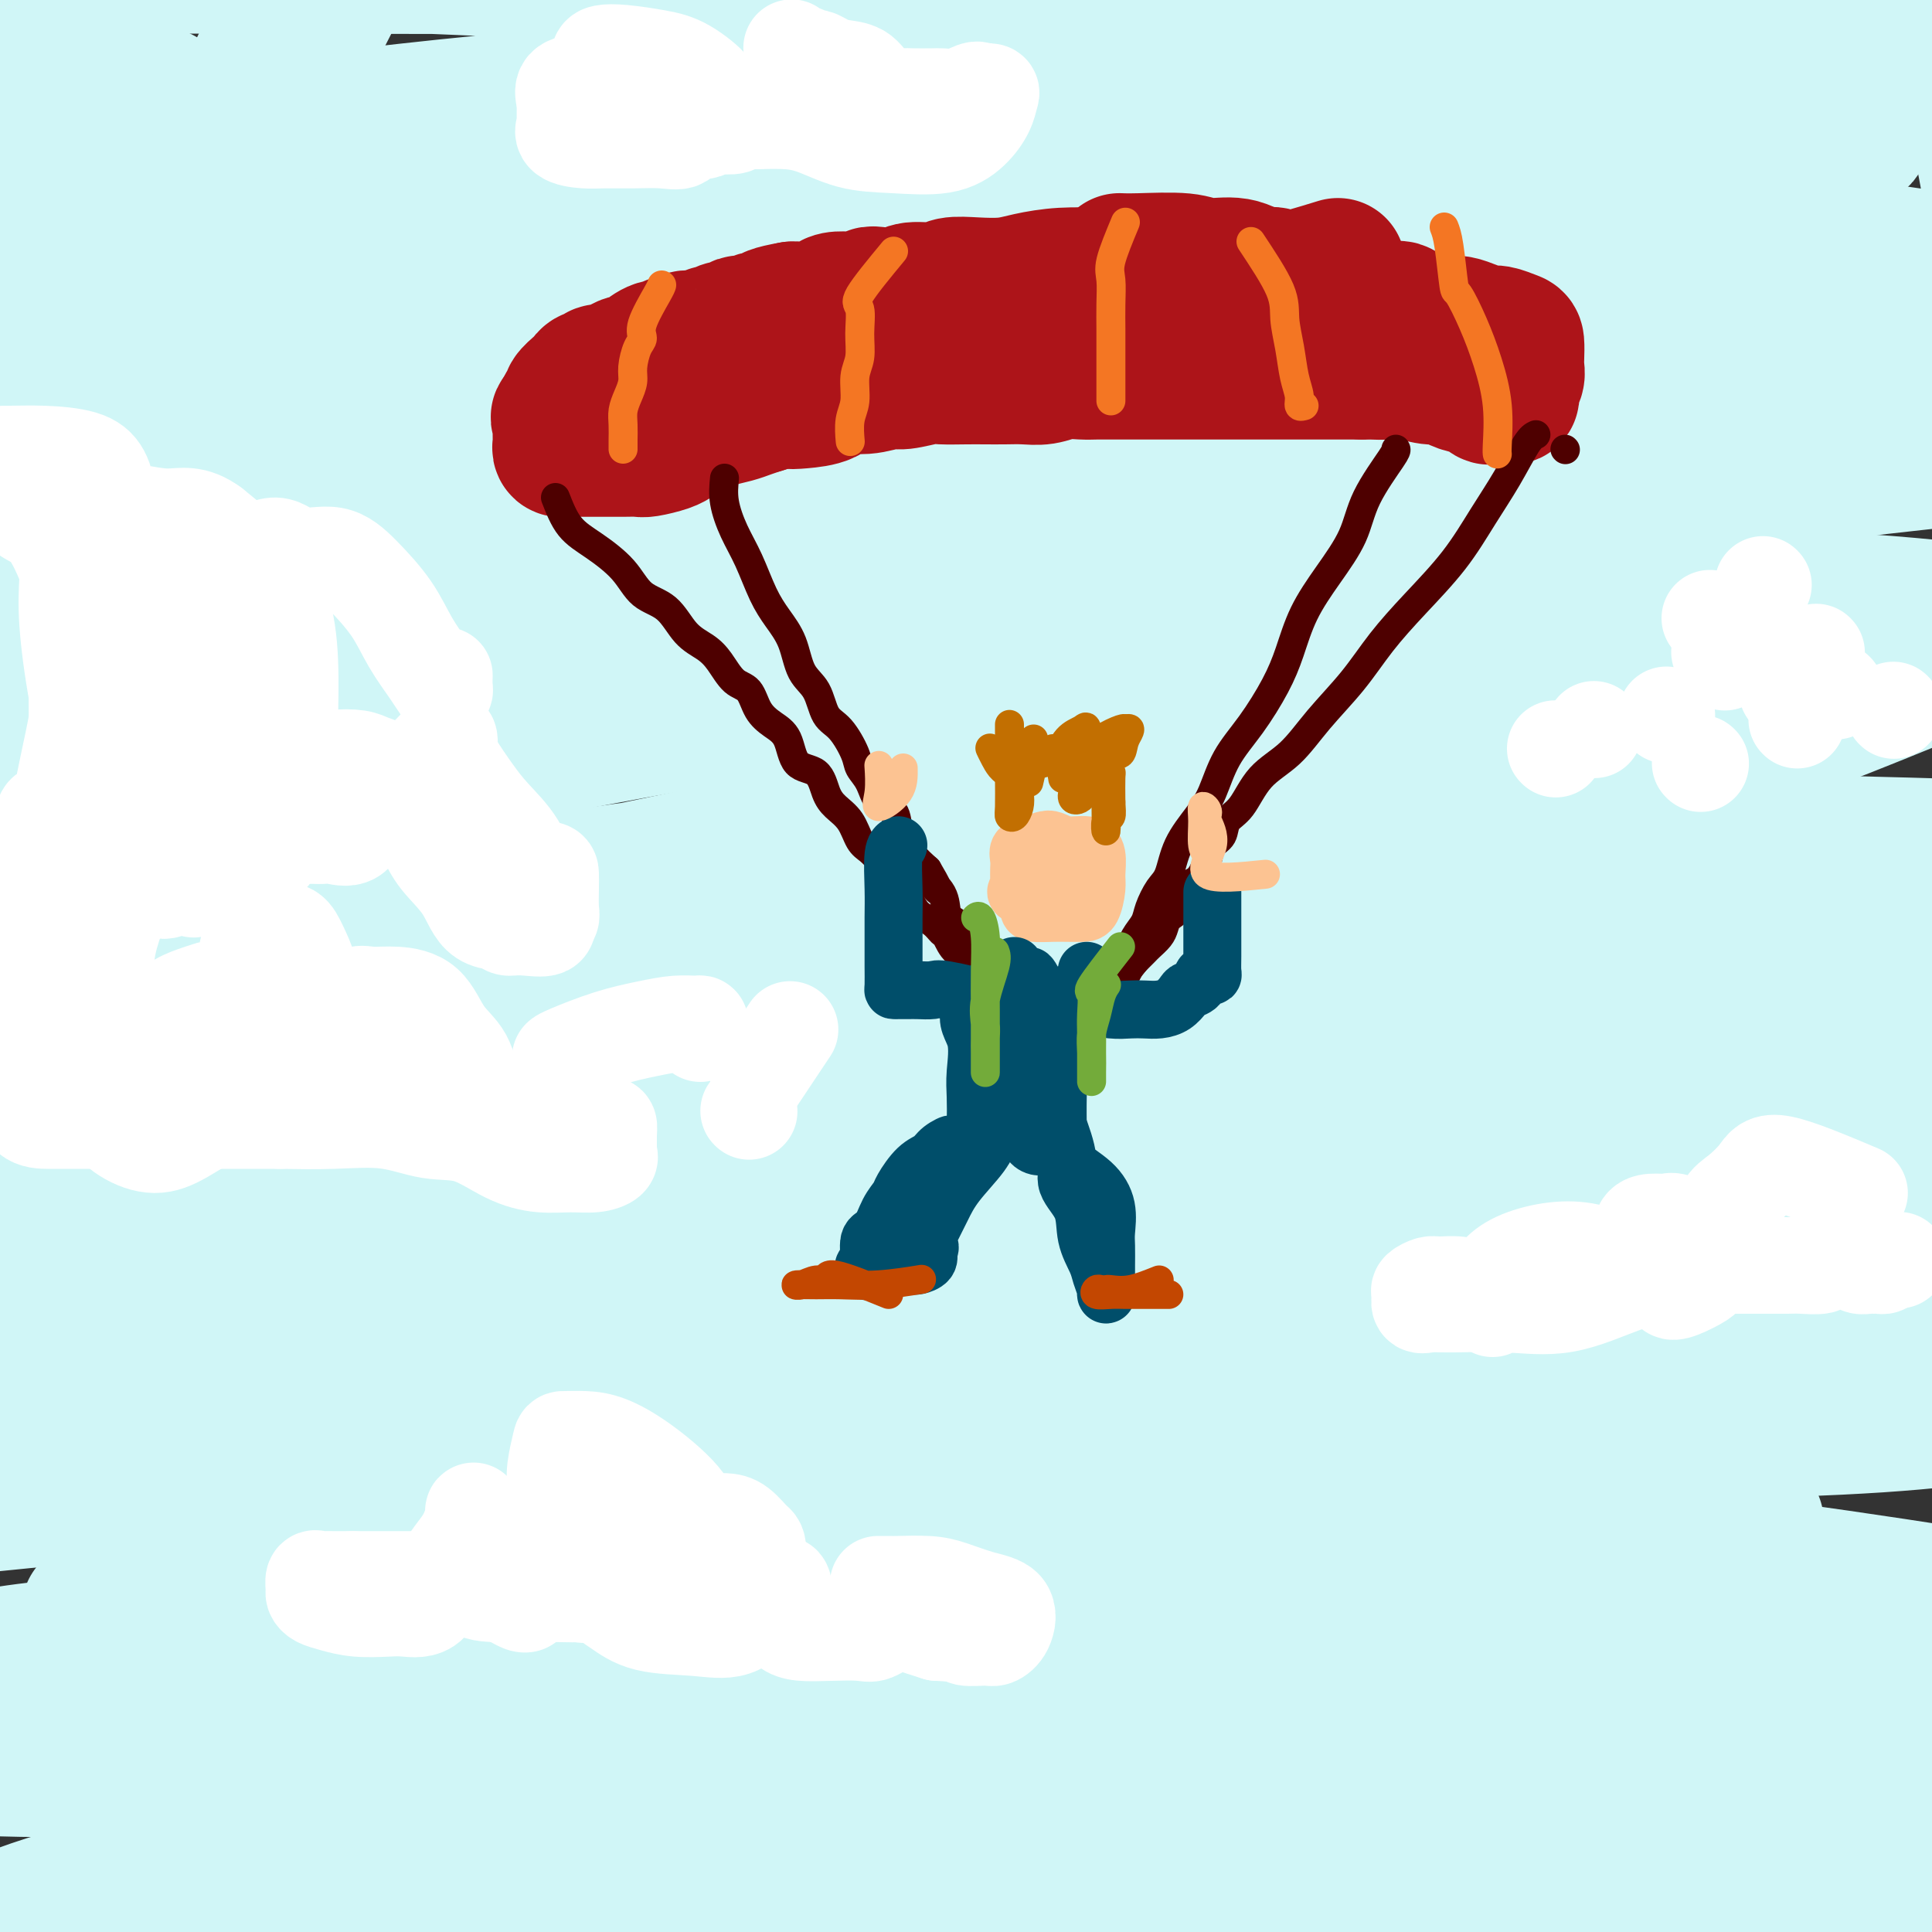 <svg viewBox='0 0 400 400' version='1.1' xmlns='http://www.w3.org/2000/svg' xmlns:xlink='http://www.w3.org/1999/xlink'><rect x="0" y="0" width="400" height="400" fill="#333333" stroke="none"/><g fill='none' stroke='rgb(208,246,247)' stroke-width='28' stroke-linecap='round' stroke-linejoin='round'><path d='M284,123c1.376,-0.141 2.752,-0.283 -3,-3c-5.752,-2.717 -18.633,-8.010 -24,-10c-5.367,-1.990 -3.221,-0.677 -8,-1c-4.779,-0.323 -16.484,-2.283 -31,-3c-14.516,-0.717 -31.842,-0.193 -48,0c-16.158,0.193 -31.146,0.054 -46,1c-14.854,0.946 -29.573,2.975 -41,5c-11.427,2.025 -19.562,4.044 -23,5c-3.438,0.956 -2.179,0.849 0,1c2.179,0.151 5.277,0.561 17,-1c11.723,-1.561 32.070,-5.092 53,-9c20.930,-3.908 42.443,-8.193 64,-12c21.557,-3.807 43.159,-7.134 64,-10c20.841,-2.866 40.922,-5.269 58,-7c17.078,-1.731 31.154,-2.790 38,-4c6.846,-1.210 6.464,-2.573 6,-3c-0.464,-0.427 -1.010,0.080 -5,0c-3.990,-0.080 -11.425,-0.749 -27,-1c-15.575,-0.251 -39.289,-0.086 -63,0c-23.711,0.086 -47.417,0.093 -71,0c-23.583,-0.093 -47.043,-0.287 -68,1c-20.957,1.287 -39.413,4.055 -50,5c-10.587,0.945 -13.307,0.066 -15,0c-1.693,-0.066 -2.360,0.681 1,0c3.360,-0.681 10.746,-2.788 27,-6c16.254,-3.212 41.377,-7.528 67,-12c25.623,-4.472 51.745,-9.099 77,-13c25.255,-3.901 49.641,-7.075 72,-10c22.359,-2.925 42.690,-5.602 58,-8c15.310,-2.398 25.599,-4.519 30,-6c4.401,-1.481 2.916,-2.322 1,-3c-1.916,-0.678 -4.262,-1.194 -16,-2c-11.738,-0.806 -32.869,-1.903 -54,-3'/><path d='M324,14c-24.940,-0.884 -52.288,-0.595 -81,0c-28.712,0.595 -58.786,1.495 -86,3c-27.214,1.505 -51.566,3.615 -73,6c-21.434,2.385 -39.949,5.045 -49,6c-9.051,0.955 -8.637,0.204 -9,0c-0.363,-0.204 -1.502,0.139 4,0c5.502,-0.139 17.645,-0.759 37,-3c19.355,-2.241 45.921,-6.103 73,-9c27.079,-2.897 54.671,-4.828 82,-6c27.329,-1.172 54.396,-1.585 79,-2c24.604,-0.415 46.745,-0.832 62,-1c15.255,-0.168 23.625,-0.087 27,0c3.375,0.087 1.756,0.181 -2,0c-3.756,-0.181 -9.649,-0.637 -25,-2c-15.351,-1.363 -40.158,-3.633 -67,-6c-26.842,-2.367 -55.717,-4.829 -85,-6c-29.283,-1.171 -58.974,-1.050 -85,-1c-26.026,0.050 -48.388,0.029 -65,0c-16.612,-0.029 -27.475,-0.064 -32,0c-4.525,0.064 -2.713,0.229 -1,0c1.713,-0.229 3.327,-0.853 13,-1c9.673,-0.147 27.404,0.182 48,1c20.596,0.818 44.056,2.125 69,4c24.944,1.875 51.373,4.319 77,7c25.627,2.681 50.452,5.599 73,9c22.548,3.401 42.817,7.284 56,10c13.183,2.716 19.278,4.267 21,5c1.722,0.733 -0.930,0.650 -6,1c-5.070,0.350 -12.557,1.133 -30,1c-17.443,-0.133 -44.841,-1.181 -75,-2c-30.159,-0.819 -63.080,-1.410 -96,-2'/><path d='M178,26c-49.126,-0.517 -68.443,-0.811 -93,1c-24.557,1.811 -54.356,5.725 -72,9c-17.644,3.275 -23.132,5.911 -25,7c-1.868,1.089 -0.116,0.632 2,1c2.116,0.368 4.594,1.560 19,2c14.406,0.440 40.738,0.126 69,0c28.262,-0.126 58.455,-0.065 90,0c31.545,0.065 64.443,0.135 94,0c29.557,-0.135 55.773,-0.475 80,1c24.227,1.475 46.464,4.764 61,7c14.536,2.236 21.370,3.419 24,4c2.630,0.581 1.055,0.559 -3,1c-4.055,0.441 -10.588,1.343 -29,0c-18.412,-1.343 -48.701,-4.933 -80,-7c-31.299,-2.067 -63.609,-2.611 -97,-3c-33.391,-0.389 -67.865,-0.622 -100,1c-32.135,1.622 -61.933,5.100 -83,9c-21.067,3.900 -33.405,8.223 -39,10c-5.595,1.777 -4.449,1.009 -1,1c3.449,-0.009 9.199,0.741 26,1c16.801,0.259 44.651,0.026 76,0c31.349,-0.026 66.196,0.154 101,0c34.804,-0.154 69.566,-0.642 102,0c32.434,0.642 62.542,2.414 85,5c22.458,2.586 37.267,5.985 44,8c6.733,2.015 5.389,2.645 4,3c-1.389,0.355 -2.822,0.435 -16,1c-13.178,0.565 -38.099,1.615 -68,2c-29.901,0.385 -64.781,0.104 -101,0c-36.219,-0.104 -73.777,-0.030 -107,3c-33.223,3.030 -62.112,9.015 -91,15'/><path d='M50,108c-25.246,4.970 -42.861,9.895 -52,13c-9.139,3.105 -9.803,4.389 -8,5c1.803,0.611 6.075,0.550 21,1c14.925,0.450 40.505,1.411 70,1c29.495,-0.411 62.905,-2.195 97,-3c34.095,-0.805 68.877,-0.630 103,-1c34.123,-0.370 67.589,-1.283 95,0c27.411,1.283 48.766,4.762 61,7c12.234,2.238 15.346,3.234 17,4c1.654,0.766 1.849,1.303 -4,2c-5.849,0.697 -17.741,1.554 -40,2c-22.259,0.446 -54.885,0.480 -89,0c-34.115,-0.480 -69.721,-1.474 -105,1c-35.279,2.474 -70.233,8.414 -104,15c-33.767,6.586 -66.349,13.816 -88,21c-21.651,7.184 -32.371,14.320 -36,18c-3.629,3.680 -0.166,3.903 2,5c2.166,1.097 3.036,3.068 20,2c16.964,-1.068 50.022,-5.174 86,-9c35.978,-3.826 74.876,-7.371 113,-10c38.124,-2.629 75.476,-4.343 109,-5c33.524,-0.657 63.221,-0.258 84,0c20.779,0.258 32.639,0.376 38,1c5.361,0.624 4.223,1.753 0,3c-4.223,1.247 -11.531,2.611 -30,3c-18.469,0.389 -48.098,-0.196 -80,0c-31.902,0.196 -66.076,1.174 -101,4c-34.924,2.826 -70.598,7.500 -103,13c-32.402,5.500 -61.531,11.827 -80,17c-18.469,5.173 -26.277,9.192 -29,11c-2.723,1.808 -0.362,1.404 2,1'/><path d='M19,230c-0.377,2.247 12.180,1.866 34,1c21.820,-0.866 52.901,-2.215 85,-4c32.099,-1.785 65.214,-4.005 97,-5c31.786,-0.995 62.244,-0.766 90,-1c27.756,-0.234 52.812,-0.930 69,0c16.188,0.930 23.509,3.485 27,5c3.491,1.515 3.151,1.988 -3,3c-6.151,1.012 -18.114,2.563 -39,4c-20.886,1.437 -50.694,2.761 -82,5c-31.306,2.239 -64.109,5.392 -97,10c-32.891,4.608 -65.869,10.672 -95,17c-29.131,6.328 -54.415,12.921 -72,19c-17.585,6.079 -27.470,11.646 -32,14c-4.530,2.354 -3.705,1.495 2,2c5.705,0.505 16.291,2.373 37,2c20.709,-0.373 51.540,-2.986 84,-6c32.460,-3.014 66.549,-6.430 100,-9c33.451,-2.570 66.262,-4.293 96,-5c29.738,-0.707 56.401,-0.397 75,1c18.599,1.397 29.134,3.881 34,5c4.866,1.119 4.064,0.873 -2,2c-6.064,1.127 -17.390,3.629 -38,5c-20.610,1.371 -50.503,1.612 -83,4c-32.497,2.388 -67.597,6.922 -102,12c-34.403,5.078 -68.110,10.699 -100,18c-31.890,7.301 -61.962,16.280 -82,23c-20.038,6.720 -30.040,11.179 -34,13c-3.960,1.821 -1.876,1.004 4,1c5.876,-0.004 15.543,0.807 35,0c19.457,-0.807 48.702,-3.230 81,-6c32.298,-2.770 67.649,-5.885 103,-9'/><path d='M211,351c46.729,-3.053 71.553,-3.185 99,-3c27.447,0.185 57.517,0.688 80,3c22.483,2.312 37.379,6.432 44,9c6.621,2.568 4.967,3.584 -1,5c-5.967,1.416 -16.248,3.231 -36,4c-19.752,0.769 -48.975,0.493 -81,0c-32.025,-0.493 -66.852,-1.203 -102,0c-35.148,1.203 -70.616,4.319 -104,8c-33.384,3.681 -64.683,7.927 -86,13c-21.317,5.073 -32.651,10.971 -36,14c-3.349,3.029 1.287,3.188 2,4c0.713,0.812 -2.499,2.278 11,2c13.499,-0.278 43.708,-2.298 79,-4c35.292,-1.702 75.667,-3.084 114,-4c38.333,-0.916 74.624,-1.366 108,0c33.376,1.366 63.837,4.548 85,8c21.163,3.452 33.027,7.176 38,9c4.973,1.824 3.053,1.750 1,2c-2.053,0.250 -4.239,0.826 -17,1c-12.761,0.174 -36.096,-0.053 -64,-1c-27.904,-0.947 -60.375,-2.613 -92,-4c-31.625,-1.387 -62.404,-2.497 -93,-2c-30.596,0.497 -61.010,2.599 -82,5c-20.990,2.401 -32.557,5.101 -37,6c-4.443,0.899 -1.761,-0.003 1,0c2.761,0.003 5.602,0.911 23,0c17.398,-0.911 49.352,-3.642 83,-7c33.648,-3.358 68.988,-7.343 101,-9c32.012,-1.657 60.696,-0.984 89,-1c28.304,-0.016 56.230,-0.719 72,-1c15.770,-0.281 19.385,-0.141 23,0'/><path d='M433,408c28.643,-0.342 8.252,-0.197 -6,-2c-14.252,-1.803 -22.365,-5.555 -43,-11c-20.635,-5.445 -53.791,-12.583 -86,-19c-32.209,-6.417 -63.471,-12.113 -96,-16c-32.529,-3.887 -66.324,-5.966 -97,-7c-30.676,-1.034 -58.235,-1.023 -76,-1c-17.765,0.023 -25.738,0.057 -28,0c-2.262,-0.057 1.187,-0.205 7,0c5.813,0.205 13.988,0.761 36,1c22.012,0.239 57.859,0.159 94,0c36.141,-0.159 72.576,-0.396 107,-1c34.424,-0.604 66.837,-1.574 97,0c30.163,1.574 58.075,5.690 74,8c15.925,2.310 19.861,2.812 21,3c1.139,0.188 -0.519,0.063 -9,0c-8.481,-0.063 -23.784,-0.062 -48,-3c-24.216,-2.938 -57.346,-8.815 -91,-13c-33.654,-4.185 -67.831,-6.677 -103,-8c-35.169,-1.323 -71.331,-1.477 -102,-1c-30.669,0.477 -55.845,1.585 -71,3c-15.155,1.415 -20.290,3.136 -23,4c-2.710,0.864 -2.996,0.872 5,1c7.996,0.128 24.273,0.376 51,0c26.727,-0.376 63.902,-1.377 101,-3c37.098,-1.623 74.118,-3.867 111,-5c36.882,-1.133 73.626,-1.153 108,-1c34.374,0.153 66.379,0.480 85,1c18.621,0.520 23.857,1.232 24,2c0.143,0.768 -4.808,1.591 -16,0c-11.192,-1.591 -28.626,-5.598 -56,-10c-27.374,-4.402 -64.687,-9.201 -102,-14'/><path d='M301,316c-47.738,-5.391 -80.082,-6.870 -117,-8c-36.918,-1.130 -78.411,-1.911 -114,-1c-35.589,0.911 -65.274,3.515 -77,5c-11.726,1.485 -5.493,1.853 -3,2c2.493,0.147 1.247,0.074 0,0'/><path d='M51,304c43.224,-5.004 86.449,-10.007 105,-12c18.551,-1.993 12.429,-0.975 28,-2c15.571,-1.025 52.835,-4.092 89,-6c36.165,-1.908 71.231,-2.658 107,-3c35.769,-0.342 72.242,-0.277 87,0c14.758,0.277 7.803,0.765 3,1c-4.803,0.235 -7.452,0.218 -16,0c-8.548,-0.218 -22.995,-0.636 -48,-3c-25.005,-2.364 -60.568,-6.675 -97,-9c-36.432,-2.325 -73.734,-2.665 -111,-3c-37.266,-0.335 -74.497,-0.663 -106,1c-31.503,1.663 -57.279,5.319 -73,8c-15.721,2.681 -21.387,4.386 -24,5c-2.613,0.614 -2.173,0.135 7,0c9.173,-0.135 27.081,0.073 54,-3c26.919,-3.073 62.850,-9.427 98,-14c35.150,-4.573 69.518,-7.367 103,-10c33.482,-2.633 66.078,-5.107 92,-6c25.922,-0.893 45.171,-0.207 54,0c8.829,0.207 7.240,-0.065 5,0c-2.240,0.065 -5.130,0.466 -19,0c-13.870,-0.466 -38.719,-1.800 -68,-3c-29.281,-1.200 -62.995,-2.265 -97,-3c-34.005,-0.735 -68.303,-1.140 -101,0c-32.697,1.140 -63.795,3.826 -88,7c-24.205,3.174 -41.517,6.835 -47,8c-5.483,1.165 0.862,-0.165 2,0c1.138,0.165 -2.933,1.826 10,-1c12.933,-2.826 42.869,-10.139 75,-17c32.131,-6.861 66.458,-13.270 102,-20c35.542,-6.730 72.298,-13.780 107,-19c34.702,-5.220 67.351,-8.610 100,-12'/><path d='M384,188c27.875,-3.285 47.562,-5.499 56,-7c8.438,-1.501 5.626,-2.290 3,-3c-2.626,-0.710 -5.066,-1.340 -19,-2c-13.934,-0.660 -39.361,-1.348 -70,-2c-30.639,-0.652 -66.491,-1.266 -102,-1c-35.509,0.266 -70.674,1.414 -104,5c-33.326,3.586 -64.813,9.612 -90,15c-25.187,5.388 -44.074,10.138 -54,12c-9.926,1.862 -10.891,0.836 -10,1c0.891,0.164 3.639,1.518 19,-1c15.361,-2.518 43.334,-8.907 76,-16c32.666,-7.093 70.025,-14.890 106,-22c35.975,-7.110 70.566,-13.533 104,-18c33.434,-4.467 65.712,-6.977 89,-9c23.288,-2.023 37.586,-3.557 40,-4c2.414,-0.443 -7.055,0.207 -25,0c-17.945,-0.207 -44.364,-1.269 -74,-2c-29.636,-0.731 -62.488,-1.129 -95,0c-32.512,1.129 -64.682,3.785 -94,7c-29.318,3.215 -55.783,6.990 -75,10c-19.217,3.010 -31.187,5.257 -36,6c-4.813,0.743 -2.471,-0.016 1,0c3.471,0.016 8.071,0.808 26,-2c17.929,-2.808 49.188,-9.214 81,-16c31.812,-6.786 64.176,-13.952 97,-20c32.824,-6.048 66.108,-10.980 96,-15c29.892,-4.020 56.394,-7.129 74,-9c17.606,-1.871 26.317,-2.504 30,-3c3.683,-0.496 2.338,-0.856 -4,-1c-6.338,-0.144 -17.669,-0.072 -29,0'/><path d='M401,91c-17.884,-0.111 -46.092,0.112 -77,0c-30.908,-0.112 -64.514,-0.561 -98,1c-33.486,1.561 -66.852,5.130 -101,10c-34.148,4.870 -69.078,11.042 -93,17c-23.922,5.958 -36.835,11.702 -42,14c-5.165,2.298 -2.583,1.149 0,0'/><path d='M275,61c-7.085,-3.980 -14.170,-7.960 -17,-9c-2.830,-1.040 -1.405,0.860 -4,1c-2.595,0.140 -9.209,-1.481 -18,-3c-8.791,-1.519 -19.759,-2.937 -31,-4c-11.241,-1.063 -22.754,-1.769 -36,-3c-13.246,-1.231 -28.224,-2.985 -43,-4c-14.776,-1.015 -29.349,-1.291 -43,-2c-13.651,-0.709 -26.380,-1.850 -38,-3c-11.620,-1.150 -22.131,-2.309 -31,-3c-8.869,-0.691 -16.096,-0.915 -20,-1c-3.904,-0.085 -4.485,-0.031 -4,0c0.485,0.031 2.035,0.037 8,0c5.965,-0.037 16.346,-0.119 29,0c12.654,0.119 27.580,0.438 43,1c15.420,0.562 31.334,1.367 45,2c13.666,0.633 25.083,1.096 35,2c9.917,0.904 18.334,2.250 22,3c3.666,0.750 2.580,0.905 2,1c-0.580,0.095 -0.653,0.132 -3,0c-2.347,-0.132 -6.968,-0.432 -17,-1c-10.032,-0.568 -25.477,-1.405 -40,-2c-14.523,-0.595 -28.126,-0.947 -42,-1c-13.874,-0.053 -28.019,0.193 -39,0c-10.981,-0.193 -18.798,-0.825 -24,-2c-5.202,-1.175 -7.788,-2.894 -9,-4c-1.212,-1.106 -1.051,-1.600 1,-2c2.051,-0.400 5.993,-0.705 9,-1c3.007,-0.295 5.079,-0.579 8,0c2.921,0.579 6.692,2.023 10,5c3.308,2.977 6.154,7.489 9,12'/><path d='M37,43c2.187,4.767 3.153,10.684 3,20c-0.153,9.316 -1.425,22.029 -5,37c-3.575,14.971 -9.454,32.198 -15,49c-5.546,16.802 -10.758,33.178 -14,47c-3.242,13.822 -4.515,25.089 -5,34c-0.485,8.911 -0.182,15.465 0,20c0.182,4.535 0.245,7.052 1,8c0.755,0.948 2.204,0.326 4,0c1.796,-0.326 3.938,-0.355 5,-3c1.062,-2.645 1.042,-7.905 2,-16c0.958,-8.095 2.894,-19.024 5,-32c2.106,-12.976 4.381,-28.000 6,-43c1.619,-15.000 2.582,-29.977 5,-45c2.418,-15.023 6.290,-30.092 8,-43c1.710,-12.908 1.258,-23.657 1,-32c-0.258,-8.343 -0.323,-14.281 -1,-18c-0.677,-3.719 -1.966,-5.218 -3,-6c-1.034,-0.782 -1.813,-0.847 -2,0c-0.187,0.847 0.219,2.606 0,6c-0.219,3.394 -1.064,8.422 -2,17c-0.936,8.578 -1.963,20.705 -4,35c-2.037,14.295 -5.084,30.757 -8,46c-2.916,15.243 -5.703,29.267 -7,41c-1.297,11.733 -1.106,21.173 -1,28c0.106,6.827 0.127,11.040 0,13c-0.127,1.960 -0.403,1.668 0,2c0.403,0.332 1.484,1.288 2,0c0.516,-1.288 0.468,-4.819 0,-10c-0.468,-5.181 -1.357,-12.010 -2,-22c-0.643,-9.990 -1.041,-23.140 -1,-40c0.041,-16.860 0.520,-37.430 1,-58'/><path d='M10,78c1.123,-29.351 4.929,-37.729 6,-47c1.071,-9.271 -0.593,-19.436 -3,-26c-2.407,-6.564 -5.559,-9.526 -7,-11c-1.441,-1.474 -1.173,-1.461 -1,0c0.173,1.461 0.250,4.369 0,8c-0.250,3.631 -0.828,7.986 0,15c0.828,7.014 3.060,16.688 4,27c0.940,10.312 0.587,21.262 1,31c0.413,9.738 1.593,18.264 3,24c1.407,5.736 3.040,8.681 4,10c0.960,1.319 1.247,1.013 2,0c0.753,-1.013 1.974,-2.732 3,-6c1.026,-3.268 1.858,-8.086 4,-15c2.142,-6.914 5.594,-15.923 11,-27c5.406,-11.077 12.765,-24.220 19,-36c6.235,-11.780 11.345,-22.196 17,-33c5.655,-10.804 11.854,-21.996 15,-30c3.146,-8.004 3.238,-12.820 3,-15c-0.238,-2.180 -0.806,-1.725 -2,0c-1.194,1.725 -3.013,4.718 -6,10c-2.987,5.282 -7.140,12.851 -13,24c-5.860,11.149 -13.427,25.877 -20,40c-6.573,14.123 -12.153,27.641 -17,40c-4.847,12.359 -8.963,23.560 -11,32c-2.037,8.440 -1.996,14.118 -2,17c-0.004,2.882 -0.054,2.968 0,3c0.054,0.032 0.213,0.008 1,0c0.787,-0.008 2.201,-0.002 7,-3c4.799,-2.998 12.984,-8.999 25,-17c12.016,-8.001 27.862,-18.000 44,-27c16.138,-9.000 32.569,-17.000 49,-25'/><path d='M146,41c17.415,-7.289 36.451,-13.011 56,-18c19.549,-4.989 39.611,-9.244 60,-12c20.389,-2.756 41.105,-4.014 60,-5c18.895,-0.986 35.968,-1.701 50,0c14.032,1.701 25.023,5.817 31,11c5.977,5.183 6.939,11.432 8,17c1.061,5.568 2.220,10.455 -3,17c-5.220,6.545 -16.821,14.746 -32,25c-15.179,10.254 -33.937,22.559 -52,34c-18.063,11.441 -35.430,22.016 -51,32c-15.570,9.984 -29.342,19.377 -37,25c-7.658,5.623 -9.203,7.477 -10,8c-0.797,0.523 -0.848,-0.284 2,-1c2.848,-0.716 8.594,-1.341 24,-5c15.406,-3.659 40.471,-10.353 64,-17c23.529,-6.647 45.523,-13.247 64,-18c18.477,-4.753 33.436,-7.659 44,-9c10.564,-1.341 16.735,-1.117 18,-1c1.265,0.117 -2.374,0.128 -13,4c-10.626,3.872 -28.240,11.607 -47,19c-18.760,7.393 -38.665,14.445 -56,22c-17.335,7.555 -32.100,15.614 -41,21c-8.900,5.386 -11.936,8.099 -13,9c-1.064,0.901 -0.155,-0.010 2,0c2.155,0.010 5.558,0.943 17,0c11.442,-0.943 30.925,-3.761 50,-8c19.075,-4.239 37.742,-9.899 54,-13c16.258,-3.101 30.108,-3.643 40,-4c9.892,-0.357 15.826,-0.531 18,0c2.174,0.531 0.587,1.765 -1,3'/><path d='M452,177c-1.288,1.533 -4.009,3.867 -14,8c-9.991,4.133 -27.252,10.067 -44,16c-16.748,5.933 -32.985,11.867 -46,17c-13.015,5.133 -22.810,9.465 -28,11c-5.190,1.535 -5.775,0.275 -6,0c-0.225,-0.275 -0.090,0.437 2,0c2.090,-0.437 6.135,-2.021 17,-4c10.865,-1.979 28.549,-4.353 44,-8c15.451,-3.647 28.670,-8.567 39,-12c10.330,-3.433 17.772,-5.379 21,-6c3.228,-0.621 2.241,0.083 1,0c-1.241,-0.083 -2.735,-0.954 -10,0c-7.265,0.954 -20.302,3.733 -39,9c-18.698,5.267 -43.058,13.021 -68,21c-24.942,7.979 -50.467,16.184 -76,25c-25.533,8.816 -51.073,18.243 -77,27c-25.927,8.757 -52.240,16.842 -76,25c-23.760,8.158 -44.965,16.387 -57,21c-12.035,4.613 -14.899,5.611 -16,6c-1.101,0.389 -0.439,0.170 1,0c1.439,-0.170 3.657,-0.289 12,0c8.343,0.289 22.813,0.988 40,0c17.187,-0.988 37.093,-3.662 57,-6c19.907,-2.338 39.815,-4.339 60,-6c20.185,-1.661 40.645,-2.980 61,-4c20.355,-1.020 40.604,-1.740 58,-2c17.396,-0.260 31.938,-0.059 41,0c9.062,0.059 12.646,-0.026 14,0c1.354,0.026 0.480,0.161 -3,0c-3.480,-0.161 -9.566,-0.617 -24,0c-14.434,0.617 -37.217,2.309 -60,4'/><path d='M276,319c-25.210,2.256 -44.737,5.897 -67,10c-22.263,4.103 -47.264,8.669 -71,14c-23.736,5.331 -46.207,11.428 -64,16c-17.793,4.572 -30.906,7.617 -37,9c-6.094,1.383 -5.168,1.102 -4,1c1.168,-0.102 2.579,-0.026 7,0c4.421,0.026 11.850,0.000 27,0c15.150,-0.000 38.019,0.025 62,-1c23.981,-1.025 49.075,-3.102 75,-4c25.925,-0.898 52.681,-0.618 80,0c27.319,0.618 55.201,1.574 80,4c24.799,2.426 46.514,6.321 64,10c17.486,3.679 30.741,7.142 37,10c6.259,2.858 5.522,5.111 3,6c-2.522,0.889 -6.828,0.415 -14,0c-7.172,-0.415 -17.210,-0.770 -37,-2c-19.790,-1.230 -49.331,-3.335 -77,-4c-27.669,-0.665 -53.464,0.109 -79,0c-25.536,-0.109 -50.811,-1.102 -72,0c-21.189,1.102 -38.290,4.299 -49,7c-10.710,2.701 -15.028,4.905 -16,6c-0.972,1.095 1.402,1.081 6,1c4.598,-0.081 11.420,-0.229 27,0c15.580,0.229 39.917,0.834 64,0c24.083,-0.834 47.910,-3.107 71,-4c23.090,-0.893 45.441,-0.407 65,0c19.559,0.407 36.327,0.733 48,2c11.673,1.267 18.253,3.474 21,5c2.747,1.526 1.663,2.373 0,3c-1.663,0.627 -3.904,1.036 -13,1c-9.096,-0.036 -25.048,-0.518 -41,-1'/><path d='M372,408c-17.433,-0.166 -40.516,-0.079 -62,0c-21.484,0.079 -41.370,0.152 -60,2c-18.630,1.848 -36.005,5.472 -50,8c-13.995,2.528 -24.609,3.959 -29,5c-4.391,1.041 -2.558,1.693 -1,2c1.558,0.307 2.842,0.268 12,0c9.158,-0.268 26.192,-0.765 48,-3c21.808,-2.235 48.392,-6.207 79,-9c30.608,-2.793 65.241,-4.406 83,-5c17.759,-0.594 18.646,-0.170 19,0c0.354,0.170 0.177,0.085 0,0'/></g>
<g fill='none' stroke='rgb(173,20,25)' stroke-width='28' stroke-linecap='round' stroke-linejoin='round'><path d='M277,55c-4.503,1.381 -9.006,2.762 -11,3c-1.994,0.238 -1.480,-0.668 -2,-1c-0.520,-0.332 -2.076,-0.089 -4,0c-1.924,0.089 -4.216,0.024 -6,0c-1.784,-0.024 -3.059,-0.007 -5,0c-1.941,0.007 -4.549,0.005 -7,0c-2.451,-0.005 -4.744,-0.012 -7,0c-2.256,0.012 -4.475,0.042 -7,0c-2.525,-0.042 -5.355,-0.156 -8,0c-2.645,0.156 -5.104,0.582 -7,1c-1.896,0.418 -3.229,0.829 -5,1c-1.771,0.171 -3.981,0.102 -6,0c-2.019,-0.102 -3.847,-0.237 -5,0c-1.153,0.237 -1.632,0.847 -3,1c-1.368,0.153 -3.627,-0.151 -5,0c-1.373,0.151 -1.861,0.759 -3,1c-1.139,0.241 -2.928,0.116 -4,0c-1.072,-0.116 -1.428,-0.225 -2,0c-0.572,0.225 -1.362,0.782 -2,1c-0.638,0.218 -1.125,0.097 -2,0c-0.875,-0.097 -2.140,-0.170 -3,0c-0.860,0.170 -1.316,0.581 -2,1c-0.684,0.419 -1.596,0.844 -2,1c-0.404,0.156 -0.301,0.042 -1,0c-0.699,-0.042 -2.200,-0.012 -3,0c-0.800,0.012 -0.900,0.006 -1,0'/><path d='M164,64c-8.772,1.537 -2.703,1.880 -1,2c1.703,0.120 -0.962,0.018 -2,0c-1.038,-0.018 -0.449,0.047 -1,0c-0.551,-0.047 -2.241,-0.205 -3,0c-0.759,0.205 -0.587,0.772 -1,1c-0.413,0.228 -1.410,0.118 -2,0c-0.590,-0.118 -0.774,-0.243 -1,0c-0.226,0.243 -0.496,0.854 -1,1c-0.504,0.146 -1.242,-0.172 -2,0c-0.758,0.172 -1.536,0.835 -2,1c-0.464,0.165 -0.615,-0.167 -1,0c-0.385,0.167 -1.006,0.834 -2,1c-0.994,0.166 -2.362,-0.167 -3,0c-0.638,0.167 -0.546,0.836 -1,1c-0.454,0.164 -1.455,-0.176 -2,0c-0.545,0.176 -0.635,0.870 -1,1c-0.365,0.130 -1.004,-0.302 -2,0c-0.996,0.302 -2.350,1.339 -3,2c-0.650,0.661 -0.598,0.947 -1,1c-0.402,0.053 -1.260,-0.125 -2,0c-0.740,0.125 -1.364,0.555 -2,1c-0.636,0.445 -1.284,0.907 -2,1c-0.716,0.093 -1.500,-0.183 -2,0c-0.500,0.183 -0.716,0.826 -1,1c-0.284,0.174 -0.635,-0.122 -1,0c-0.365,0.122 -0.742,0.663 -1,1c-0.258,0.337 -0.395,0.472 -1,1c-0.605,0.528 -1.678,1.451 -2,2c-0.322,0.549 0.106,0.725 0,1c-0.106,0.275 -0.744,0.650 -1,1c-0.256,0.350 -0.128,0.675 0,1'/><path d='M117,85c-2.879,2.252 -0.575,1.381 0,1c0.575,-0.381 -0.578,-0.271 -1,0c-0.422,0.271 -0.113,0.702 0,1c0.113,0.298 0.029,0.462 0,1c-0.029,0.538 -0.005,1.451 0,2c0.005,0.549 -0.011,0.736 0,1c0.011,0.264 0.048,0.607 0,1c-0.048,0.393 -0.182,0.837 0,1c0.182,0.163 0.681,0.044 1,0c0.319,-0.044 0.459,-0.012 1,0c0.541,0.012 1.484,0.003 2,0c0.516,-0.003 0.604,-0.001 1,0c0.396,0.001 1.101,0.001 2,0c0.899,-0.001 1.991,-0.003 3,0c1.009,0.003 1.933,0.012 3,0c1.067,-0.012 2.276,-0.044 3,0c0.724,0.044 0.965,0.163 2,0c1.035,-0.163 2.866,-0.607 4,-1c1.134,-0.393 1.570,-0.735 2,-1c0.430,-0.265 0.852,-0.452 2,-1c1.148,-0.548 3.020,-1.456 4,-2c0.980,-0.544 1.067,-0.723 2,-1c0.933,-0.277 2.713,-0.651 4,-1c1.287,-0.349 2.082,-0.671 3,-1c0.918,-0.329 1.959,-0.664 3,-1'/><path d='M158,84c5.045,-1.626 4.659,-1.191 5,-1c0.341,0.191 1.411,0.138 3,0c1.589,-0.138 3.697,-0.362 5,-1c1.303,-0.638 1.802,-1.691 3,-2c1.198,-0.309 3.095,0.128 5,0c1.905,-0.128 3.819,-0.819 5,-1c1.181,-0.181 1.631,0.148 3,0c1.369,-0.148 3.657,-0.772 5,-1c1.343,-0.228 1.741,-0.061 3,0c1.259,0.061 3.379,0.017 5,0c1.621,-0.017 2.744,-0.008 4,0c1.256,0.008 2.647,0.016 4,0c1.353,-0.016 2.670,-0.057 4,0c1.330,0.057 2.675,0.211 4,0c1.325,-0.211 2.631,-0.789 4,-1c1.369,-0.211 2.802,-0.057 4,0c1.198,0.057 2.162,0.015 3,0c0.838,-0.015 1.549,-0.004 3,0c1.451,0.004 3.642,0.001 5,0c1.358,-0.001 1.884,-0.000 3,0c1.116,0.000 2.824,0.000 4,0c1.176,-0.000 1.821,-0.000 3,0c1.179,0.000 2.892,0.000 4,0c1.108,-0.000 1.610,-0.000 3,0c1.390,0.000 3.668,0.000 5,0c1.332,-0.000 1.720,-0.000 3,0c1.280,0.000 3.454,0.000 5,0c1.546,-0.000 2.466,-0.000 4,0c1.534,0.000 3.682,0.000 5,0c1.318,-0.000 1.805,-0.000 3,0c1.195,0.000 3.097,0.000 5,0'/><path d='M282,77c14.394,-0.159 5.380,-0.057 3,0c-2.380,0.057 1.875,0.071 4,0c2.125,-0.071 2.120,-0.225 3,0c0.880,0.225 2.644,0.829 4,1c1.356,0.171 2.303,-0.090 3,0c0.697,0.090 1.142,0.532 2,1c0.858,0.468 2.127,0.963 3,1c0.873,0.037 1.351,-0.383 2,0c0.649,0.383 1.470,1.568 2,2c0.530,0.432 0.768,0.110 1,0c0.232,-0.110 0.458,-0.007 1,0c0.542,0.007 1.399,-0.081 2,0c0.601,0.081 0.946,0.332 1,0c0.054,-0.332 -0.181,-1.248 0,-2c0.181,-0.752 0.780,-1.339 1,-2c0.220,-0.661 0.063,-1.397 0,-2c-0.063,-0.603 -0.032,-1.075 0,-2c0.032,-0.925 0.067,-2.303 0,-3c-0.067,-0.697 -0.234,-0.712 -1,-1c-0.766,-0.288 -2.130,-0.848 -3,-1c-0.870,-0.152 -1.245,0.103 -2,0c-0.755,-0.103 -1.891,-0.563 -3,-1c-1.109,-0.437 -2.191,-0.851 -3,-1c-0.809,-0.149 -1.343,-0.034 -2,0c-0.657,0.034 -1.435,-0.015 -2,0c-0.565,0.015 -0.917,0.092 -2,0c-1.083,-0.092 -2.899,-0.355 -4,-1c-1.101,-0.645 -1.489,-1.674 -2,-2c-0.511,-0.326 -1.146,0.050 -2,0c-0.854,-0.050 -1.927,-0.525 -3,-1'/><path d='M285,63c-4.965,-1.401 -2.876,-0.904 -3,-1c-0.124,-0.096 -2.461,-0.784 -4,-1c-1.539,-0.216 -2.278,0.039 -3,0c-0.722,-0.039 -1.425,-0.374 -3,-1c-1.575,-0.626 -4.023,-1.545 -6,-2c-1.977,-0.455 -3.484,-0.448 -5,-1c-1.516,-0.552 -3.041,-1.665 -5,-2c-1.959,-0.335 -4.354,0.106 -6,0c-1.646,-0.106 -2.544,-0.760 -5,-1c-2.456,-0.240 -6.469,-0.064 -9,0c-2.531,0.064 -3.580,0.018 -4,0c-0.420,-0.018 -0.210,-0.009 0,0'/></g>
<g fill='none' stroke='rgb(78,0,0)' stroke-width='6' stroke-linecap='round' stroke-linejoin='round'><path d='M115,103c0.860,2.198 1.721,4.396 3,6c1.279,1.604 2.978,2.614 5,4c2.022,1.386 4.369,3.147 6,5c1.631,1.853 2.547,3.796 4,5c1.453,1.204 3.442,1.667 5,3c1.558,1.333 2.687,3.534 4,5c1.313,1.466 2.812,2.195 4,3c1.188,0.805 2.064,1.686 3,3c0.936,1.314 1.932,3.063 3,4c1.068,0.937 2.209,1.064 3,2c0.791,0.936 1.230,2.682 2,4c0.770,1.318 1.869,2.208 3,3c1.131,0.792 2.294,1.486 3,3c0.706,1.514 0.955,3.849 2,5c1.045,1.151 2.885,1.117 4,2c1.115,0.883 1.506,2.684 2,4c0.494,1.316 1.091,2.148 2,3c0.909,0.852 2.130,1.723 3,3c0.870,1.277 1.388,2.959 2,4c0.612,1.041 1.318,1.440 2,2c0.682,0.560 1.341,1.280 2,2'/><path d='M182,178c4.822,6.220 3.379,4.271 3,4c-0.379,-0.271 0.308,1.136 1,2c0.692,0.864 1.389,1.185 2,2c0.611,0.815 1.135,2.124 2,3c0.865,0.876 2.071,1.320 3,2c0.929,0.680 1.581,1.597 2,2c0.419,0.403 0.603,0.293 1,1c0.397,0.707 1.005,2.232 2,3c0.995,0.768 2.375,0.780 3,1c0.625,0.220 0.493,0.647 1,1c0.507,0.353 1.651,0.631 2,1c0.349,0.369 -0.098,0.830 0,1c0.098,0.170 0.742,0.049 1,0c0.258,-0.049 0.129,-0.024 0,0'/><path d='M150,99c-0.155,1.568 -0.310,3.135 0,5c0.310,1.865 1.084,4.026 2,6c0.916,1.974 1.973,3.760 3,6c1.027,2.240 2.022,4.933 3,7c0.978,2.067 1.938,3.509 3,5c1.062,1.491 2.226,3.029 3,5c0.774,1.971 1.157,4.373 2,6c0.843,1.627 2.147,2.480 3,4c0.853,1.520 1.254,3.707 2,5c0.746,1.293 1.837,1.691 3,3c1.163,1.309 2.399,3.528 3,5c0.601,1.472 0.567,2.197 1,3c0.433,0.803 1.334,1.682 2,3c0.666,1.318 1.096,3.073 2,4c0.904,0.927 2.282,1.024 3,2c0.718,0.976 0.775,2.831 1,4c0.225,1.169 0.617,1.654 1,2c0.383,0.346 0.757,0.555 1,1c0.243,0.445 0.355,1.127 1,2c0.645,0.873 1.822,1.936 3,3'/><path d='M192,180c4.139,6.960 1.487,3.860 1,3c-0.487,-0.860 1.190,0.519 2,2c0.810,1.481 0.753,3.063 1,4c0.247,0.938 0.798,1.231 2,2c1.202,0.769 3.054,2.015 4,3c0.946,0.985 0.984,1.710 1,2c0.016,0.290 0.008,0.145 0,0'/><path d='M324,93c0.000,0.000 0.100,0.100 0.1,0.1'/><path d='M318,90c-0.509,0.238 -1.019,0.476 -2,2c-0.981,1.524 -2.435,4.334 -4,7c-1.565,2.666 -3.241,5.190 -5,8c-1.759,2.810 -3.599,5.908 -6,9c-2.401,3.092 -5.361,6.178 -8,9c-2.639,2.822 -4.957,5.379 -7,8c-2.043,2.621 -3.810,5.307 -6,8c-2.190,2.693 -4.804,5.392 -7,8c-2.196,2.608 -3.974,5.125 -6,7c-2.026,1.875 -4.301,3.107 -6,5c-1.699,1.893 -2.822,4.448 -4,6c-1.178,1.552 -2.411,2.100 -3,3c-0.589,0.900 -0.533,2.150 -1,3c-0.467,0.850 -1.458,1.299 -2,2c-0.542,0.701 -0.635,1.654 -1,3c-0.365,1.346 -1.001,3.085 -2,4c-0.999,0.915 -2.361,1.007 -3,2c-0.639,0.993 -0.556,2.886 -1,4c-0.444,1.114 -1.414,1.450 -2,2c-0.586,0.550 -0.787,1.313 -1,2c-0.213,0.687 -0.438,1.297 -1,2c-0.562,0.703 -1.460,1.498 -2,2c-0.540,0.502 -0.722,0.712 -1,1c-0.278,0.288 -0.651,0.654 -1,1c-0.349,0.346 -0.675,0.673 -1,1'/><path d='M235,199c-13.133,16.956 -4.467,4.844 -1,0c3.467,-4.844 1.733,-2.422 0,0'/><path d='M289,93c0.084,0.131 0.168,0.261 -1,2c-1.168,1.739 -3.586,5.086 -5,8c-1.414,2.914 -1.822,5.396 -3,8c-1.178,2.604 -3.125,5.332 -5,8c-1.875,2.668 -3.678,5.278 -5,8c-1.322,2.722 -2.164,5.557 -3,8c-0.836,2.443 -1.668,4.493 -3,7c-1.332,2.507 -3.165,5.470 -5,8c-1.835,2.530 -3.671,4.628 -5,7c-1.329,2.372 -2.152,5.018 -3,7c-0.848,1.982 -1.723,3.300 -3,5c-1.277,1.700 -2.957,3.781 -4,6c-1.043,2.219 -1.449,4.575 -2,6c-0.551,1.425 -1.248,1.919 -2,3c-0.752,1.081 -1.560,2.750 -2,4c-0.440,1.250 -0.511,2.080 -1,3c-0.489,0.920 -1.396,1.930 -2,3c-0.604,1.070 -0.906,2.200 -1,3c-0.094,0.800 0.020,1.269 0,2c-0.020,0.731 -0.174,1.723 -1,3c-0.826,1.277 -2.325,2.837 -3,4c-0.675,1.163 -0.528,1.928 -1,3c-0.472,1.072 -1.563,2.449 -2,3c-0.437,0.551 -0.218,0.275 0,0'/></g>
<g fill='none' stroke='rgb(252,195,146)' stroke-width='12' stroke-linecap='round' stroke-linejoin='round'><path d='M220,182c0.000,0.000 0.100,0.100 0.1,0.1'/><path d='M222,181c-4.733,1.094 -9.466,2.188 -11,3c-1.534,0.812 0.130,1.342 1,2c0.870,0.658 0.947,1.444 1,2c0.053,0.556 0.084,0.881 1,1c0.916,0.119 2.719,0.033 4,0c1.281,-0.033 2.042,-0.013 3,0c0.958,0.013 2.114,0.019 3,0c0.886,-0.019 1.501,-0.062 2,-1c0.499,-0.938 0.881,-2.772 1,-4c0.119,-1.228 -0.027,-1.849 0,-3c0.027,-1.151 0.226,-2.831 0,-4c-0.226,-1.169 -0.879,-1.827 -2,-2c-1.121,-0.173 -2.711,0.138 -4,0c-1.289,-0.138 -2.279,-0.725 -3,-1c-0.721,-0.275 -1.174,-0.240 -2,0c-0.826,0.240 -2.025,0.683 -3,1c-0.975,0.317 -1.725,0.508 -2,1c-0.275,0.492 -0.074,1.287 0,2c0.074,0.713 0.020,1.346 0,2c-0.020,0.654 -0.006,1.330 0,2c0.006,0.670 0.003,1.335 0,2'/><path d='M211,184c-0.428,1.558 -0.497,0.951 0,1c0.497,0.049 1.559,0.752 2,1c0.441,0.248 0.262,0.042 1,0c0.738,-0.042 2.395,0.080 3,0c0.605,-0.080 0.158,-0.361 0,-1c-0.158,-0.639 -0.029,-1.635 0,-3c0.029,-1.365 -0.044,-3.098 0,-4c0.044,-0.902 0.204,-0.974 0,-1c-0.204,-0.026 -0.773,-0.008 -1,0c-0.227,0.008 -0.114,0.004 0,0'/></g>
<g fill='none' stroke='rgb(0,78,106)' stroke-width='12' stroke-linecap='round' stroke-linejoin='round'><path d='M210,200c-3.917,3.306 -7.834,6.612 -9,9c-1.166,2.388 0.419,3.858 1,6c0.581,2.142 0.159,4.957 0,7c-0.159,2.043 -0.054,3.314 0,5c0.054,1.686 0.056,3.787 0,5c-0.056,1.213 -0.170,1.537 0,2c0.170,0.463 0.626,1.065 1,1c0.374,-0.065 0.667,-0.798 1,-1c0.333,-0.202 0.705,0.126 1,0c0.295,-0.126 0.512,-0.707 1,-2c0.488,-1.293 1.245,-3.297 2,-5c0.755,-1.703 1.507,-3.105 2,-5c0.493,-1.895 0.725,-4.285 1,-6c0.275,-1.715 0.592,-2.756 1,-4c0.408,-1.244 0.908,-2.691 1,-4c0.092,-1.309 -0.224,-2.481 0,-3c0.224,-0.519 0.988,-0.387 1,-1c0.012,-0.613 -0.728,-1.973 -1,-2c-0.272,-0.027 -0.078,1.278 0,2c0.078,0.722 0.039,0.861 0,1'/><path d='M213,205c0.102,0.415 0.356,-0.048 1,0c0.644,0.048 1.679,0.605 2,1c0.321,0.395 -0.072,0.626 0,1c0.072,0.374 0.608,0.890 1,2c0.392,1.110 0.641,2.813 1,5c0.359,2.187 0.828,4.860 1,7c0.172,2.140 0.046,3.749 0,6c-0.046,2.251 -0.012,5.145 0,7c0.012,1.855 0.004,2.673 0,3c-0.004,0.327 -0.002,0.164 0,0'/><path d='M220,206c-0.424,0.270 -0.849,0.540 -1,2c-0.151,1.460 -0.030,4.109 0,6c0.030,1.891 -0.033,3.026 0,5c0.033,1.974 0.160,4.789 0,7c-0.160,2.211 -0.607,3.817 -1,5c-0.393,1.183 -0.731,1.941 -1,3c-0.269,1.059 -0.468,2.419 -1,3c-0.532,0.581 -1.395,0.382 -2,0c-0.605,-0.382 -0.950,-0.949 -1,-2c-0.050,-1.051 0.197,-2.588 0,-4c-0.197,-1.412 -0.837,-2.701 -1,-4c-0.163,-1.299 0.153,-2.608 0,-4c-0.153,-1.392 -0.773,-2.868 -1,-4c-0.227,-1.132 -0.061,-1.920 0,-3c0.061,-1.080 0.017,-2.451 0,-3c-0.017,-0.549 -0.009,-0.274 0,0'/><path d='M225,201c0.000,0.000 0.100,0.100 0.1,0.1'/><path d='M213,231c-6.812,3.088 -13.623,6.176 -16,7c-2.377,0.824 -0.318,-0.617 0,-1c0.318,-0.383 -1.104,0.291 -2,1c-0.896,0.709 -1.265,1.451 -2,2c-0.735,0.549 -1.834,0.903 -3,2c-1.166,1.097 -2.397,2.935 -3,4c-0.603,1.065 -0.577,1.357 -1,2c-0.423,0.643 -1.294,1.635 -2,3c-0.706,1.365 -1.248,3.101 -2,4c-0.752,0.899 -1.714,0.960 -2,2c-0.286,1.040 0.105,3.060 0,4c-0.105,0.940 -0.706,0.802 -1,1c-0.294,0.198 -0.282,0.732 0,1c0.282,0.268 0.834,0.268 2,0c1.166,-0.268 2.947,-0.806 4,-1c1.053,-0.194 1.379,-0.044 2,0c0.621,0.044 1.538,-0.019 2,0c0.462,0.019 0.471,0.121 1,0c0.529,-0.121 1.580,-0.463 2,-1c0.420,-0.537 0.210,-1.268 0,-2'/><path d='M192,259c1.047,-0.784 0.165,-1.245 0,-2c-0.165,-0.755 0.388,-1.803 1,-3c0.612,-1.197 1.282,-2.541 2,-4c0.718,-1.459 1.485,-3.032 3,-5c1.515,-1.968 3.779,-4.331 5,-6c1.221,-1.669 1.399,-2.643 3,-4c1.601,-1.357 4.623,-3.096 6,-4c1.377,-0.904 1.108,-0.973 1,-1c-0.108,-0.027 -0.054,-0.014 0,0'/><path d='M218,230c0.173,0.597 0.346,1.194 1,3c0.654,1.806 1.790,4.822 2,7c0.210,2.178 -0.505,3.517 0,5c0.505,1.483 2.230,3.111 3,5c0.770,1.889 0.585,4.038 1,6c0.415,1.962 1.432,3.738 2,5c0.568,1.262 0.688,2.009 1,3c0.312,0.991 0.816,2.224 1,3c0.184,0.776 0.049,1.095 0,1c-0.049,-0.095 -0.013,-0.604 0,-1c0.013,-0.396 0.004,-0.680 0,-1c-0.004,-0.320 -0.001,-0.678 0,-1c0.001,-0.322 0.002,-0.609 0,-1c-0.002,-0.391 -0.007,-0.887 0,-2c0.007,-1.113 0.026,-2.843 0,-4c-0.026,-1.157 -0.097,-1.742 0,-3c0.097,-1.258 0.362,-3.188 0,-5c-0.362,-1.812 -1.351,-3.505 -3,-5c-1.649,-1.495 -3.957,-2.793 -5,-4c-1.043,-1.207 -0.819,-2.325 -1,-3c-0.181,-0.675 -0.766,-0.907 -1,-1c-0.234,-0.093 -0.117,-0.046 0,0'/><path d='M222,207c0.804,0.310 1.608,0.619 3,1c1.392,0.381 3.374,0.832 5,1c1.626,0.168 2.898,0.052 4,0c1.102,-0.052 2.034,-0.042 3,0c0.966,0.042 1.964,0.115 3,0c1.036,-0.115 2.109,-0.416 3,-1c0.891,-0.584 1.601,-1.449 2,-2c0.399,-0.551 0.489,-0.788 1,-1c0.511,-0.212 1.443,-0.398 2,-1c0.557,-0.602 0.738,-1.618 1,-2c0.262,-0.382 0.606,-0.129 1,0c0.394,0.129 0.838,0.133 1,0c0.162,-0.133 0.044,-0.404 0,-1c-0.044,-0.596 -0.012,-1.516 0,-3c0.012,-1.484 0.003,-3.533 0,-5c-0.003,-1.467 -0.001,-2.352 0,-3c0.001,-0.648 0.000,-1.059 0,-2c-0.000,-0.941 -0.000,-2.412 0,-3c0.000,-0.588 0.000,-0.294 0,0'/><path d='M210,208c-1.164,-0.196 -2.328,-0.392 -5,-1c-2.672,-0.608 -6.852,-1.627 -9,-2c-2.148,-0.373 -2.264,-0.100 -3,0c-0.736,0.100 -2.092,0.026 -3,0c-0.908,-0.026 -1.368,-0.005 -2,0c-0.632,0.005 -1.437,-0.005 -2,0c-0.563,0.005 -0.883,0.025 -1,0c-0.117,-0.025 -0.031,-0.096 0,-1c0.031,-0.904 0.007,-2.641 0,-4c-0.007,-1.359 0.002,-2.340 0,-4c-0.002,-1.660 -0.014,-4.000 0,-6c0.014,-2.000 0.055,-3.660 0,-6c-0.055,-2.340 -0.207,-5.361 0,-7c0.207,-1.639 0.773,-1.897 1,-2c0.227,-0.103 0.113,-0.052 0,0'/></g>
<g fill='none' stroke='rgb(195,71,1)' stroke-width='6' stroke-linecap='round' stroke-linejoin='round'><path d='M240,265c-2.107,0.845 -4.214,1.689 -6,2c-1.786,0.311 -3.251,0.087 -4,0c-0.749,-0.087 -0.780,-0.037 -1,0c-0.220,0.037 -0.628,0.063 -1,0c-0.372,-0.063 -0.709,-0.213 -1,0c-0.291,0.213 -0.538,0.789 0,1c0.538,0.211 1.861,0.057 3,0c1.139,-0.057 2.095,-0.015 3,0c0.905,0.015 1.758,0.004 3,0c1.242,-0.004 2.873,-0.001 4,0c1.127,0.001 1.751,0.000 2,0c0.249,-0.000 0.125,-0.000 0,0'/><path d='M184,268c-4.463,-1.812 -8.926,-3.624 -11,-4c-2.074,-0.376 -1.760,0.684 -2,1c-0.240,0.316 -1.036,-0.112 -2,0c-0.964,0.112 -2.096,0.763 -3,1c-0.904,0.237 -1.579,0.060 -1,0c0.579,-0.060 2.412,-0.002 4,0c1.588,0.002 2.931,-0.051 5,0c2.069,0.051 4.865,0.206 8,0c3.135,-0.206 6.610,-0.773 8,-1c1.390,-0.227 0.695,-0.113 0,0'/></g>
<g fill='none' stroke='rgb(252,195,146)' stroke-width='6' stroke-linecap='round' stroke-linejoin='round'><path d='M262,181c-5.218,0.541 -10.435,1.082 -12,0c-1.565,-1.082 0.523,-3.786 1,-6c0.477,-2.214 -0.658,-3.939 -1,-5c-0.342,-1.061 0.108,-1.458 0,-2c-0.108,-0.542 -0.775,-1.230 -1,-1c-0.225,0.230 -0.008,1.377 0,3c0.008,1.623 -0.194,3.722 0,5c0.194,1.278 0.784,1.734 1,2c0.216,0.266 0.058,0.342 0,1c-0.058,0.658 -0.016,1.898 0,2c0.016,0.102 0.004,-0.934 0,-2c-0.004,-1.066 -0.001,-2.162 0,-3c0.001,-0.838 0.001,-1.419 0,-2'/><path d='M250,173c0.000,-1.000 -0.000,-1.000 0,-1c0.000,0.000 0.000,0.000 0,0'/><path d='M187,159c0.030,1.722 0.061,3.445 -1,5c-1.061,1.555 -3.212,2.943 -4,3c-0.788,0.057 -0.212,-1.215 0,-3c0.212,-1.785 0.061,-4.081 0,-5c-0.061,-0.919 -0.030,-0.459 0,0'/></g>
<g fill='none' stroke='rgb(194,111,1)' stroke-width='6' stroke-linecap='round' stroke-linejoin='round'><path d='M213,162c0.526,-2.228 1.051,-4.456 1,-5c-0.051,-0.544 -0.679,0.597 0,1c0.679,0.403 2.666,0.070 4,-1c1.334,-1.070 2.016,-2.876 3,-4c0.984,-1.124 2.269,-1.565 3,-2c0.731,-0.435 0.908,-0.864 1,0c0.092,0.864 0.099,3.021 0,4c-0.099,0.979 -0.303,0.780 -1,1c-0.697,0.220 -1.886,0.857 -2,1c-0.114,0.143 0.846,-0.209 2,-1c1.154,-0.791 2.503,-2.021 4,-3c1.497,-0.979 3.142,-1.708 4,-2c0.858,-0.292 0.929,-0.146 1,0'/><path d='M233,151c1.730,-0.657 0.557,0.700 0,2c-0.557,1.300 -0.496,2.542 -1,3c-0.504,0.458 -1.573,0.131 -2,0c-0.427,-0.131 -0.214,-0.065 0,0'/><path d='M221,156c-0.871,2.026 -1.742,4.052 -1,4c0.742,-0.052 3.095,-2.181 5,-4c1.905,-1.819 3.360,-3.328 4,-3c0.640,0.328 0.464,2.494 0,4c-0.464,1.506 -1.215,2.351 -2,3c-0.785,0.649 -1.602,1.102 -2,2c-0.398,0.898 -0.377,2.241 -1,3c-0.623,0.759 -1.890,0.936 -2,0c-0.110,-0.936 0.937,-2.983 2,-4c1.063,-1.017 2.141,-1.005 3,-1c0.859,0.005 1.498,0.001 2,0c0.502,-0.001 0.866,-0.000 1,0c0.134,0.000 0.038,0.000 0,1c-0.038,1.000 -0.019,3.000 0,5'/><path d='M230,166c0.061,1.594 0.212,2.580 0,3c-0.212,0.420 -0.789,0.275 -1,1c-0.211,0.725 -0.058,2.321 0,2c0.058,-0.321 0.021,-2.558 0,-4c-0.021,-1.442 -0.027,-2.089 0,-3c0.027,-0.911 0.085,-2.087 0,-3c-0.085,-0.913 -0.314,-1.563 -1,-2c-0.686,-0.437 -1.830,-0.660 -3,-1c-1.170,-0.340 -2.366,-0.798 -3,-1c-0.634,-0.202 -0.706,-0.147 -1,0c-0.294,0.147 -0.810,0.386 -1,1c-0.190,0.614 -0.054,1.604 0,2c0.054,0.396 0.027,0.198 0,0'/><path d='M217,156c-0.785,0.544 -1.569,1.088 -3,2c-1.431,0.912 -3.507,2.193 -5,2c-1.493,-0.193 -2.402,-1.860 -3,-3c-0.598,-1.140 -0.885,-1.754 -1,-2c-0.115,-0.246 -0.057,-0.123 0,0'/><path d='M214,153c-1.262,2.045 -2.524,4.090 -3,6c-0.476,1.910 -0.166,3.686 0,5c0.166,1.314 0.188,2.166 0,3c-0.188,0.834 -0.586,1.652 -1,2c-0.414,0.348 -0.843,0.228 -1,0c-0.157,-0.228 -0.042,-0.564 0,-2c0.042,-1.436 0.011,-3.971 0,-6c-0.011,-2.029 -0.003,-3.553 0,-5c0.003,-1.447 0.001,-2.817 0,-4c-0.001,-1.183 -0.001,-2.180 0,-2c0.001,0.180 0.002,1.538 0,3c-0.002,1.462 -0.007,3.028 0,4c0.007,0.972 0.026,1.350 0,2c-0.026,0.650 -0.098,1.572 0,2c0.098,0.428 0.366,0.363 1,0c0.634,-0.363 1.634,-1.025 3,-2c1.366,-0.975 3.099,-2.262 4,-3c0.901,-0.738 0.972,-0.925 1,-1c0.028,-0.075 0.014,-0.037 0,0'/></g>
<g fill='none' stroke='rgb(115,171,58)' stroke-width='6' stroke-linecap='round' stroke-linejoin='round'><path d='M232,196c-2.536,3.249 -5.072,6.499 -6,8c-0.928,1.501 -0.249,1.254 0,2c0.249,0.746 0.067,2.484 0,4c-0.067,1.516 -0.018,2.811 0,4c0.018,1.189 0.005,2.271 0,3c-0.005,0.729 -0.001,1.105 0,2c0.001,0.895 0.001,2.309 0,3c-0.001,0.691 -0.001,0.660 0,1c0.001,0.340 0.003,1.050 0,1c-0.003,-0.050 -0.012,-0.860 0,-2c0.012,-1.140 0.045,-2.610 0,-4c-0.045,-1.390 -0.170,-2.698 0,-4c0.170,-1.302 0.633,-2.596 1,-4c0.367,-1.404 0.637,-2.916 1,-4c0.363,-1.084 0.818,-1.738 1,-2c0.182,-0.262 0.091,-0.131 0,0'/><path d='M206,197c0.226,0.608 0.453,1.215 0,3c-0.453,1.785 -1.585,4.747 -2,7c-0.415,2.253 -0.111,3.798 0,5c0.111,1.202 0.030,2.061 0,3c-0.030,0.939 -0.008,1.956 0,3c0.008,1.044 0.002,2.113 0,3c-0.002,0.887 -0.001,1.590 0,1c0.001,-0.590 0.001,-2.474 0,-4c-0.001,-1.526 -0.003,-2.693 0,-4c0.003,-1.307 0.011,-2.753 0,-5c-0.011,-2.247 -0.042,-5.296 0,-8c0.042,-2.704 0.155,-5.065 0,-7c-0.155,-1.935 -0.580,-3.444 -1,-4c-0.420,-0.556 -0.834,-0.159 -1,0c-0.166,0.159 -0.083,0.079 0,0'/></g>
<g fill='none' stroke='rgb(244,118,35)' stroke-width='6' stroke-linecap='round' stroke-linejoin='round'><path d='M137,59c-0.077,0.248 -0.154,0.496 -1,2c-0.846,1.504 -2.461,4.265 -3,6c-0.539,1.735 -0.004,2.446 0,3c0.004,0.554 -0.525,0.952 -1,2c-0.475,1.048 -0.898,2.744 -1,4c-0.102,1.256 0.116,2.070 0,3c-0.116,0.930 -0.567,1.975 -1,3c-0.433,1.025 -0.848,2.030 -1,3c-0.152,0.970 -0.041,1.906 0,3c0.041,1.094 0.011,2.345 0,3c-0.011,0.655 -0.003,0.715 0,1c0.003,0.285 0.001,0.796 0,1c-0.001,0.204 -0.000,0.102 0,0'/><path d='M185,52c-2.961,3.581 -5.922,7.163 -7,9c-1.078,1.837 -0.274,1.930 0,3c0.274,1.070 0.017,3.117 0,5c-0.017,1.883 0.206,3.601 0,5c-0.206,1.399 -0.840,2.477 -1,4c-0.160,1.523 0.153,3.491 0,5c-0.153,1.509 -0.772,2.560 -1,4c-0.228,1.440 -0.065,3.269 0,4c0.065,0.731 0.033,0.366 0,0'/><path d='M233,46c-1.268,3.045 -2.536,6.091 -3,8c-0.464,1.909 -0.124,2.683 0,4c0.124,1.317 0.033,3.177 0,5c-0.033,1.823 -0.009,3.609 0,5c0.009,1.391 0.002,2.387 0,4c-0.002,1.613 -0.001,3.844 0,5c0.001,1.156 0.000,1.238 0,2c-0.000,0.762 -0.000,2.205 0,3c0.000,0.795 0.000,0.941 0,1c-0.000,0.059 -0.000,0.029 0,0'/><path d='M259,50c2.447,3.688 4.894,7.376 6,10c1.106,2.624 0.870,4.185 1,6c0.130,1.815 0.627,3.884 1,6c0.373,2.116 0.622,4.280 1,6c0.378,1.720 0.885,2.997 1,4c0.115,1.003 -0.161,1.732 0,2c0.161,0.268 0.760,0.077 1,0c0.240,-0.077 0.120,-0.038 0,0'/><path d='M299,47c0.321,0.810 0.641,1.620 1,4c0.359,2.380 0.755,6.331 1,8c0.245,1.669 0.339,1.056 1,2c0.661,0.944 1.890,3.444 3,6c1.110,2.556 2.101,5.168 3,8c0.899,2.832 1.705,5.883 2,9c0.295,3.117 0.079,6.301 0,8c-0.079,1.699 -0.023,1.914 0,2c0.023,0.086 0.011,0.043 0,0'/></g>
<g fill='none' stroke='rgb(255,255,255)' stroke-width='20' stroke-linecap='round' stroke-linejoin='round'><path d='M385,247c-6.295,-2.656 -12.591,-5.312 -16,-6c-3.409,-0.688 -3.933,0.592 -5,2c-1.067,1.408 -2.678,2.943 -4,4c-1.322,1.057 -2.356,1.636 -3,3c-0.644,1.364 -0.897,3.512 -1,5c-0.103,1.488 -0.055,2.314 0,3c0.055,0.686 0.119,1.231 0,1c-0.119,-0.231 -0.419,-1.239 -1,-2c-0.581,-0.761 -1.441,-1.274 -3,-2c-1.559,-0.726 -3.815,-1.665 -5,-2c-1.185,-0.335 -1.298,-0.066 -2,0c-0.702,0.066 -1.992,-0.071 -3,0c-1.008,0.071 -1.734,0.349 -2,1c-0.266,0.651 -0.071,1.675 0,3c0.071,1.325 0.019,2.952 0,4c-0.019,1.048 -0.005,1.518 0,2c0.005,0.482 0.001,0.976 0,1c-0.001,0.024 -0.000,-0.422 -1,-1c-1.000,-0.578 -3.000,-1.289 -5,-2'/><path d='M334,261c-1.960,-0.895 -3.860,-1.632 -6,-2c-2.140,-0.368 -4.521,-0.365 -7,0c-2.479,0.365 -5.056,1.093 -7,2c-1.944,0.907 -3.253,1.992 -4,3c-0.747,1.008 -0.930,1.938 -1,3c-0.070,1.062 -0.027,2.258 0,3c0.027,0.742 0.038,1.032 0,1c-0.038,-0.032 -0.125,-0.387 0,-1c0.125,-0.613 0.463,-1.486 0,-2c-0.463,-0.514 -1.725,-0.670 -3,-1c-1.275,-0.330 -2.562,-0.833 -4,-1c-1.438,-0.167 -3.028,0.001 -4,0c-0.972,-0.001 -1.328,-0.172 -2,0c-0.672,0.172 -1.662,0.687 -2,1c-0.338,0.313 -0.024,0.423 0,1c0.024,0.577 -0.243,1.622 0,2c0.243,0.378 0.996,0.088 2,0c1.004,-0.088 2.259,0.025 5,0c2.741,-0.025 6.967,-0.190 11,0c4.033,0.190 7.873,0.733 12,0c4.127,-0.733 8.542,-2.743 12,-4c3.458,-1.257 5.960,-1.759 8,-2c2.040,-0.241 3.619,-0.219 4,0c0.381,0.219 -0.436,0.636 -1,1c-0.564,0.364 -0.875,0.675 -1,1c-0.125,0.325 -0.062,0.662 0,1'/><path d='M346,267c-0.086,0.572 0.698,0.503 2,0c1.302,-0.503 3.123,-1.441 4,-2c0.877,-0.559 0.810,-0.738 1,-1c0.190,-0.262 0.638,-0.606 1,-1c0.362,-0.394 0.640,-0.838 1,-1c0.360,-0.162 0.803,-0.043 1,0c0.197,0.043 0.147,0.011 1,0c0.853,-0.011 2.607,-0.002 4,0c1.393,0.002 2.425,-0.003 4,0c1.575,0.003 3.694,0.015 5,0c1.306,-0.015 1.800,-0.056 3,0c1.200,0.056 3.107,0.210 4,0c0.893,-0.210 0.773,-0.785 1,-1c0.227,-0.215 0.799,-0.072 1,0c0.201,0.072 0.029,0.072 1,0c0.971,-0.072 3.086,-0.216 4,0c0.914,0.216 0.627,0.791 1,1c0.373,0.209 1.407,0.053 2,0c0.593,-0.053 0.747,-0.004 1,0c0.253,0.004 0.607,-0.037 1,0c0.393,0.037 0.827,0.154 1,0c0.173,-0.154 0.087,-0.577 0,-1'/><path d='M390,261c5.500,-0.167 2.750,-0.083 0,0'/><path d='M157,335c0.041,-5.238 0.082,-10.475 0,-13c-0.082,-2.525 -0.288,-2.337 -1,-3c-0.712,-0.663 -1.929,-2.178 -3,-3c-1.071,-0.822 -1.996,-0.953 -3,-1c-1.004,-0.047 -2.087,-0.010 -3,0c-0.913,0.010 -1.655,-0.007 -2,0c-0.345,0.007 -0.292,0.037 -1,1c-0.708,0.963 -2.178,2.860 -2,4c0.178,1.140 2.004,1.522 2,2c-0.004,0.478 -1.840,1.051 -2,1c-0.160,-0.051 1.354,-0.728 2,-2c0.646,-1.272 0.425,-3.140 0,-5c-0.425,-1.860 -1.053,-3.714 -3,-6c-1.947,-2.286 -5.214,-5.005 -8,-7c-2.786,-1.995 -5.090,-3.265 -7,-4c-1.910,-0.735 -3.426,-0.935 -5,-1c-1.574,-0.065 -3.206,0.005 -4,0c-0.794,-0.005 -0.748,-0.084 -1,1c-0.252,1.084 -0.800,3.332 -1,5c-0.200,1.668 -0.050,2.756 0,4c0.050,1.244 0.001,2.645 0,4c-0.001,1.355 0.047,2.664 0,4c-0.047,1.336 -0.188,2.698 0,4c0.188,1.302 0.704,2.543 1,4c0.296,1.457 0.370,3.131 1,4c0.630,0.869 1.815,0.935 3,1'/><path d='M120,329c0.934,1.606 0.769,1.119 1,1c0.231,-0.119 0.857,0.128 1,0c0.143,-0.128 -0.196,-0.633 0,-2c0.196,-1.367 0.926,-3.597 0,-5c-0.926,-1.403 -3.510,-1.978 -5,-3c-1.490,-1.022 -1.888,-2.489 -3,-3c-1.112,-0.511 -2.939,-0.064 -4,0c-1.061,0.064 -1.356,-0.254 -2,0c-0.644,0.254 -1.637,1.080 -2,2c-0.363,0.920 -0.097,1.934 0,3c0.097,1.066 0.025,2.185 0,3c-0.025,0.815 -0.004,1.328 0,2c0.004,0.672 -0.010,1.505 0,2c0.010,0.495 0.045,0.654 0,1c-0.045,0.346 -0.171,0.879 0,1c0.171,0.121 0.638,-0.169 1,0c0.362,0.169 0.618,0.799 1,1c0.382,0.201 0.889,-0.027 1,0c0.111,0.027 -0.174,0.308 -1,0c-0.826,-0.308 -2.191,-1.207 -4,-2c-1.809,-0.793 -4.060,-1.480 -6,-2c-1.940,-0.520 -3.568,-0.871 -5,-1c-1.432,-0.129 -2.667,-0.034 -4,0c-1.333,0.034 -2.763,0.009 -4,0c-1.237,-0.009 -2.281,-0.002 -3,0c-0.719,0.002 -1.113,0.001 -2,0c-0.887,-0.001 -2.269,-0.000 -3,0c-0.731,0.000 -0.812,0.000 -1,0c-0.188,-0.000 -0.482,-0.000 -1,0c-0.518,0.000 -1.259,0.000 -2,0'/><path d='M73,327c-3.168,-0.001 -1.087,-0.002 -1,0c0.087,0.002 -1.819,0.007 -3,0c-1.181,-0.007 -1.637,-0.027 -2,0c-0.363,0.027 -0.631,0.101 -1,0c-0.369,-0.101 -0.837,-0.378 -1,0c-0.163,0.378 -0.020,1.412 0,2c0.020,0.588 -0.084,0.732 0,1c0.084,0.268 0.355,0.660 1,1c0.645,0.340 1.664,0.629 3,1c1.336,0.371 2.989,0.824 5,1c2.011,0.176 4.380,0.075 6,0c1.620,-0.075 2.490,-0.125 4,0c1.510,0.125 3.658,0.424 5,-1c1.342,-1.424 1.877,-4.570 3,-7c1.123,-2.430 2.833,-4.145 4,-6c1.167,-1.855 1.791,-3.849 2,-5c0.209,-1.151 0.004,-1.457 0,-1c-0.004,0.457 0.194,1.678 0,3c-0.194,1.322 -0.780,2.747 -1,4c-0.220,1.253 -0.074,2.336 0,3c0.074,0.664 0.077,0.910 0,2c-0.077,1.090 -0.233,3.025 1,4c1.233,0.975 3.855,0.990 6,1c2.145,0.010 3.812,0.015 6,0c2.188,-0.015 4.898,-0.048 7,0c2.102,0.048 3.596,0.179 5,-1c1.404,-1.179 2.716,-3.666 4,-6c1.284,-2.334 2.538,-4.513 3,-6c0.462,-1.487 0.132,-2.282 0,-3c-0.132,-0.718 -0.066,-1.359 0,-2'/><path d='M129,312c1.115,-2.573 0.402,-0.505 0,1c-0.402,1.505 -0.492,2.446 -1,4c-0.508,1.554 -1.432,3.719 -2,5c-0.568,1.281 -0.780,1.677 -1,3c-0.220,1.323 -0.448,3.573 0,5c0.448,1.427 1.571,2.030 3,3c1.429,0.970 3.165,2.307 6,3c2.835,0.693 6.770,0.740 10,1c3.230,0.260 5.755,0.731 8,0c2.245,-0.731 4.209,-2.664 6,-4c1.791,-1.336 3.407,-2.075 4,-3c0.593,-0.925 0.161,-2.035 0,-2c-0.161,0.035 -0.050,1.214 0,2c0.050,0.786 0.041,1.177 0,2c-0.041,0.823 -0.114,2.076 0,3c0.114,0.924 0.413,1.517 1,2c0.587,0.483 1.460,0.855 3,1c1.540,0.145 3.746,0.063 6,0c2.254,-0.063 4.554,-0.109 6,0c1.446,0.109 2.037,0.371 3,0c0.963,-0.371 2.300,-1.376 3,-2c0.700,-0.624 0.765,-0.868 1,-1c0.235,-0.132 0.640,-0.151 1,0c0.360,0.151 0.674,0.472 2,1c1.326,0.528 3.663,1.264 6,2'/><path d='M194,338c5.473,0.231 5.155,0.809 6,1c0.845,0.191 2.854,-0.003 4,0c1.146,0.003 1.430,0.205 2,0c0.570,-0.205 1.425,-0.815 2,-2c0.575,-1.185 0.869,-2.944 0,-4c-0.869,-1.056 -2.900,-1.407 -5,-2c-2.100,-0.593 -4.269,-1.427 -6,-2c-1.731,-0.573 -3.025,-0.886 -5,-1c-1.975,-0.114 -4.633,-0.031 -6,0c-1.367,0.031 -1.445,0.008 -2,0c-0.555,-0.008 -1.587,-0.002 -2,0c-0.413,0.002 -0.206,0.001 0,0'/><path d='M157,25c-0.980,-0.930 -1.960,-1.860 -4,-3c-2.040,-1.140 -5.140,-2.491 -6,-3c-0.860,-0.509 0.519,-0.175 0,-1c-0.519,-0.825 -2.938,-2.808 -5,-4c-2.062,-1.192 -3.767,-1.594 -6,-2c-2.233,-0.406 -4.992,-0.815 -7,-1c-2.008,-0.185 -3.264,-0.147 -4,0c-0.736,0.147 -0.954,0.404 -1,1c-0.046,0.596 0.078,1.532 0,2c-0.078,0.468 -0.358,0.467 0,1c0.358,0.533 1.353,1.602 1,2c-0.353,0.398 -2.053,0.127 -3,0c-0.947,-0.127 -1.139,-0.111 -2,0c-0.861,0.111 -2.389,0.317 -3,1c-0.611,0.683 -0.306,1.841 0,3'/><path d='M117,21c-0.014,1.338 -0.050,3.181 0,4c0.050,0.819 0.185,0.612 0,1c-0.185,0.388 -0.690,1.371 0,2c0.690,0.629 2.574,0.903 4,1c1.426,0.097 2.394,0.019 4,0c1.606,-0.019 3.848,0.023 6,0c2.152,-0.023 4.212,-0.112 6,0c1.788,0.112 3.304,0.423 4,0c0.696,-0.423 0.572,-1.581 1,-2c0.428,-0.419 1.408,-0.098 2,0c0.592,0.098 0.796,-0.025 1,0c0.204,0.025 0.408,0.199 1,0c0.592,-0.199 1.572,-0.771 2,-1c0.428,-0.229 0.303,-0.114 1,0c0.697,0.114 2.216,0.227 3,0c0.784,-0.227 0.834,-0.793 1,-1c0.166,-0.207 0.449,-0.054 1,0c0.551,0.054 1.368,0.011 2,0c0.632,-0.011 1.077,0.011 2,0c0.923,-0.011 2.325,-0.053 4,0c1.675,0.053 3.624,0.202 6,1c2.376,0.798 5.179,2.244 8,3c2.821,0.756 5.659,0.823 9,1c3.341,0.177 7.184,0.464 10,0c2.816,-0.464 4.605,-1.680 6,-3c1.395,-1.320 2.394,-2.746 3,-4c0.606,-1.254 0.817,-2.338 1,-3c0.183,-0.662 0.338,-0.904 0,-1c-0.338,-0.096 -1.169,-0.048 -2,0'/><path d='M203,19c-0.470,-0.679 -1.144,-0.378 -2,0c-0.856,0.378 -1.892,0.833 -3,1c-1.108,0.167 -2.287,0.046 -3,0c-0.713,-0.046 -0.961,-0.017 -2,0c-1.039,0.017 -2.871,0.022 -4,0c-1.129,-0.022 -1.555,-0.072 -2,0c-0.445,0.072 -0.910,0.265 -2,0c-1.090,-0.265 -2.807,-0.989 -4,-2c-1.193,-1.011 -1.863,-2.308 -3,-3c-1.137,-0.692 -2.742,-0.778 -4,-1c-1.258,-0.222 -2.168,-0.580 -3,-1c-0.832,-0.420 -1.586,-0.901 -2,-1c-0.414,-0.099 -0.489,0.183 -1,0c-0.511,-0.183 -1.456,-0.833 -2,-1c-0.544,-0.167 -0.685,0.147 -1,0c-0.315,-0.147 -0.804,-0.756 -1,-1c-0.196,-0.244 -0.098,-0.122 0,0'/><path d='M44,160c0.075,-0.081 0.150,-0.161 1,-2c0.850,-1.839 2.477,-5.436 3,-7c0.523,-1.564 -0.056,-1.096 0,-1c0.056,0.096 0.747,-0.180 1,0c0.253,0.180 0.068,0.816 0,2c-0.068,1.184 -0.019,2.917 0,4c0.019,1.083 0.008,1.517 0,2c-0.008,0.483 -0.014,1.016 0,1c0.014,-0.016 0.046,-0.579 0,-1c-0.046,-0.421 -0.170,-0.698 0,-1c0.170,-0.302 0.634,-0.628 1,-1c0.366,-0.372 0.634,-0.791 1,-1c0.366,-0.209 0.832,-0.210 1,0c0.168,0.210 0.039,0.630 0,1c-0.039,0.370 0.012,0.690 0,1c-0.012,0.310 -0.085,0.608 0,1c0.085,0.392 0.329,0.876 1,1c0.671,0.124 1.767,-0.111 3,0c1.233,0.111 2.601,0.568 4,1c1.399,0.432 2.828,0.838 4,1c1.172,0.162 2.086,0.081 3,0'/><path d='M67,161c3.184,1.029 2.643,1.103 3,1c0.357,-0.103 1.611,-0.381 2,0c0.389,0.381 -0.088,1.423 0,2c0.088,0.577 0.741,0.690 1,1c0.259,0.310 0.125,0.817 0,1c-0.125,0.183 -0.239,0.043 -1,0c-0.761,-0.043 -2.168,0.010 -4,0c-1.832,-0.010 -4.088,-0.082 -6,0c-1.912,0.082 -3.480,0.320 -5,0c-1.520,-0.320 -2.993,-1.196 -4,-2c-1.007,-0.804 -1.547,-1.536 -2,-2c-0.453,-0.464 -0.819,-0.659 -1,-1c-0.181,-0.341 -0.178,-0.827 0,-1c0.178,-0.173 0.531,-0.034 1,0c0.469,0.034 1.054,-0.037 2,0c0.946,0.037 2.254,0.182 3,0c0.746,-0.182 0.932,-0.690 1,0c0.068,0.690 0.019,2.579 0,4c-0.019,1.421 -0.006,2.374 0,3c0.006,0.626 0.006,0.924 0,2c-0.006,1.076 -0.019,2.930 0,4c0.019,1.070 0.068,1.355 0,2c-0.068,0.645 -0.253,1.648 -1,2c-0.747,0.352 -2.054,0.053 -3,0c-0.946,-0.053 -1.530,0.140 -2,0c-0.470,-0.140 -0.825,-0.612 -1,-1c-0.175,-0.388 -0.171,-0.692 0,-1c0.171,-0.308 0.507,-0.621 1,-1c0.493,-0.379 1.141,-0.822 2,-1c0.859,-0.178 1.930,-0.089 3,0'/><path d='M56,173c1.494,-0.464 2.231,-0.124 3,0c0.769,0.124 1.572,0.034 2,0c0.428,-0.034 0.483,-0.010 1,0c0.517,0.010 1.496,0.006 2,0c0.504,-0.006 0.531,-0.015 1,0c0.469,0.015 1.379,0.055 2,0c0.621,-0.055 0.952,-0.205 2,0c1.048,0.205 2.811,0.764 4,0c1.189,-0.764 1.803,-2.852 3,-4c1.197,-1.148 2.978,-1.357 4,-2c1.022,-0.643 1.286,-1.720 2,-3c0.714,-1.280 1.880,-2.761 3,-4c1.120,-1.239 2.195,-2.235 3,-3c0.805,-0.765 1.341,-1.299 2,-2c0.659,-0.701 1.443,-1.570 2,-2c0.557,-0.430 0.888,-0.420 1,0c0.112,0.420 0.004,1.250 0,2c-0.004,0.750 0.094,1.419 1,3c0.906,1.581 2.618,4.074 4,6c1.382,1.926 2.433,3.286 4,5c1.567,1.714 3.648,3.781 5,6c1.352,2.219 1.973,4.588 3,6c1.027,1.412 2.459,1.867 3,3c0.541,1.133 0.192,2.944 0,4c-0.192,1.056 -0.225,1.355 0,2c0.225,0.645 0.708,1.635 0,2c-0.708,0.365 -2.607,0.106 -4,0c-1.393,-0.106 -2.281,-0.059 -3,0c-0.719,0.059 -1.271,0.131 -2,-1c-0.729,-1.131 -1.637,-3.466 -2,-5c-0.363,-1.534 -0.182,-2.267 0,-3'/><path d='M102,183c-0.829,-2.071 -0.902,-2.749 0,-3c0.902,-0.251 2.778,-0.073 4,0c1.222,0.073 1.791,0.043 3,0c1.209,-0.043 3.057,-0.100 4,0c0.943,0.100 0.981,0.356 1,1c0.019,0.644 0.021,1.675 0,3c-0.021,1.325 -0.064,2.944 0,4c0.064,1.056 0.235,1.547 0,2c-0.235,0.453 -0.874,0.867 -2,1c-1.126,0.133 -2.737,-0.014 -5,0c-2.263,0.014 -5.176,0.188 -7,-1c-1.824,-1.188 -2.558,-3.738 -4,-6c-1.442,-2.262 -3.592,-4.238 -5,-6c-1.408,-1.762 -2.075,-3.312 -3,-5c-0.925,-1.688 -2.108,-3.513 -3,-5c-0.892,-1.487 -1.493,-2.634 -2,-4c-0.507,-1.366 -0.919,-2.951 -2,-4c-1.081,-1.049 -2.832,-1.561 -4,-2c-1.168,-0.439 -1.753,-0.806 -3,-1c-1.247,-0.194 -3.157,-0.215 -5,0c-1.843,0.215 -3.618,0.668 -5,1c-1.382,0.332 -2.369,0.545 -3,1c-0.631,0.455 -0.904,1.153 -1,1c-0.096,-0.153 -0.014,-1.158 0,-3c0.014,-1.842 -0.040,-4.521 0,-8c0.040,-3.479 0.176,-7.757 0,-12c-0.176,-4.243 -0.663,-8.450 -2,-12c-1.337,-3.550 -3.525,-6.443 -6,-9c-2.475,-2.557 -5.238,-4.779 -8,-7'/><path d='M44,109c-3.825,-2.870 -6.387,-2.046 -9,-2c-2.613,0.046 -5.275,-0.688 -8,-1c-2.725,-0.312 -5.511,-0.203 -7,0c-1.489,0.203 -1.679,0.499 -2,1c-0.321,0.501 -0.772,1.208 -1,2c-0.228,0.792 -0.234,1.669 0,2c0.234,0.331 0.708,0.116 1,0c0.292,-0.116 0.402,-0.135 1,0c0.598,0.135 1.682,0.422 2,0c0.318,-0.422 -0.131,-1.553 0,-3c0.131,-1.447 0.843,-3.211 1,-5c0.157,-1.789 -0.242,-3.604 -1,-5c-0.758,-1.396 -1.877,-2.373 -4,-3c-2.123,-0.627 -5.251,-0.906 -8,-1c-2.749,-0.094 -5.121,-0.005 -7,0c-1.879,0.005 -3.266,-0.074 -4,1c-0.734,1.074 -0.815,3.301 0,5c0.815,1.699 2.526,2.869 4,4c1.474,1.131 2.710,2.224 4,3c1.290,0.776 2.632,1.237 4,3c1.368,1.763 2.760,4.828 4,8c1.240,3.172 2.328,6.449 3,10c0.672,3.551 0.927,7.375 1,11c0.073,3.625 -0.036,7.052 0,10c0.036,2.948 0.216,5.418 0,8c-0.216,2.582 -0.828,5.276 -2,7c-1.172,1.724 -2.902,2.479 -4,3c-1.098,0.521 -1.562,0.810 -2,1c-0.438,0.190 -0.849,0.282 -1,1c-0.151,0.718 -0.043,2.062 0,3c0.043,0.938 0.022,1.469 0,2'/><path d='M9,174c-1.398,3.007 -0.393,2.026 0,2c0.393,-0.026 0.176,0.903 0,2c-0.176,1.097 -0.310,2.363 0,3c0.310,0.637 1.063,0.645 2,0c0.937,-0.645 2.057,-1.942 3,-4c0.943,-2.058 1.710,-4.876 2,-9c0.290,-4.124 0.102,-9.554 0,-16c-0.102,-6.446 -0.119,-13.907 0,-21c0.119,-7.093 0.375,-13.817 0,-18c-0.375,-4.183 -1.382,-5.826 -2,-7c-0.618,-1.174 -0.846,-1.879 -1,-2c-0.154,-0.121 -0.233,0.342 0,2c0.233,1.658 0.777,4.509 1,7c0.223,2.491 0.124,4.620 0,7c-0.124,2.380 -0.273,5.010 0,9c0.273,3.990 0.968,9.341 2,15c1.032,5.659 2.401,11.625 4,17c1.599,5.375 3.429,10.158 5,14c1.571,3.842 2.883,6.744 4,8c1.117,1.256 2.037,0.865 3,1c0.963,0.135 1.967,0.798 3,0c1.033,-0.798 2.095,-3.055 3,-6c0.905,-2.945 1.654,-6.579 2,-11c0.346,-4.421 0.289,-9.628 1,-15c0.711,-5.372 2.191,-10.909 3,-16c0.809,-5.091 0.949,-9.736 1,-13c0.051,-3.264 0.014,-5.148 0,-5c-0.014,0.148 -0.004,2.328 0,5c0.004,2.672 0.002,5.836 0,9'/><path d='M45,132c-0.222,3.002 -0.778,3.508 -1,5c-0.222,1.492 -0.110,3.969 0,6c0.110,2.031 0.218,3.615 0,5c-0.218,1.385 -0.763,2.572 0,4c0.763,1.428 2.835,3.099 4,4c1.165,0.901 1.423,1.034 2,1c0.577,-0.034 1.473,-0.234 2,0c0.527,0.234 0.683,0.902 1,0c0.317,-0.902 0.794,-3.376 1,-6c0.206,-2.624 0.143,-5.400 0,-8c-0.143,-2.600 -0.364,-5.025 -1,-7c-0.636,-1.975 -1.686,-3.501 -3,-4c-1.314,-0.499 -2.891,0.030 -4,0c-1.109,-0.030 -1.749,-0.619 -2,0c-0.251,0.619 -0.114,2.444 0,4c0.114,1.556 0.203,2.841 0,4c-0.203,1.159 -0.698,2.191 0,3c0.698,0.809 2.589,1.397 4,2c1.411,0.603 2.343,1.223 3,2c0.657,0.777 1.039,1.711 2,2c0.961,0.289 2.500,-0.066 3,0c0.500,0.066 -0.040,0.554 0,1c0.040,0.446 0.659,0.851 0,1c-0.659,0.149 -2.597,0.043 -5,0c-2.403,-0.043 -5.272,-0.023 -8,0c-2.728,0.023 -5.314,0.047 -7,0c-1.686,-0.047 -2.473,-0.167 -4,1c-1.527,1.167 -3.796,3.622 -5,6c-1.204,2.378 -1.344,4.679 -2,7c-0.656,2.321 -1.828,4.660 -3,7'/><path d='M22,172c-2.004,4.182 -2.014,4.637 -2,6c0.014,1.363 0.053,3.635 0,5c-0.053,1.365 -0.197,1.824 0,2c0.197,0.176 0.737,0.071 1,0c0.263,-0.071 0.250,-0.107 1,0c0.750,0.107 2.262,0.357 3,0c0.738,-0.357 0.702,-1.321 1,-2c0.298,-0.679 0.931,-1.072 1,-1c0.069,0.072 -0.426,0.609 -1,2c-0.574,1.391 -1.228,3.634 -2,6c-0.772,2.366 -1.661,4.853 -2,8c-0.339,3.147 -0.129,6.953 0,11c0.129,4.047 0.177,8.334 0,12c-0.177,3.666 -0.580,6.709 0,9c0.580,2.291 2.141,3.828 4,5c1.859,1.172 4.015,1.979 6,2c1.985,0.021 3.799,-0.744 6,-2c2.201,-1.256 4.790,-3.002 7,-4c2.210,-0.998 4.039,-1.248 5,-2c0.961,-0.752 1.052,-2.004 1,-2c-0.052,0.004 -0.246,1.266 0,2c0.246,0.734 0.932,0.939 2,1c1.068,0.061 2.518,-0.022 4,0c1.482,0.022 2.995,0.149 5,0c2.005,-0.149 4.503,-0.575 7,-1'/><path d='M69,229c4.410,-0.783 5.934,-2.742 8,-4c2.066,-1.258 4.672,-1.817 7,-2c2.328,-0.183 4.378,0.009 6,0c1.622,-0.009 2.816,-0.220 4,0c1.184,0.220 2.357,0.872 3,2c0.643,1.128 0.757,2.733 1,4c0.243,1.267 0.616,2.196 1,3c0.384,0.804 0.778,1.484 1,2c0.222,0.516 0.271,0.867 1,1c0.729,0.133 2.137,0.046 3,0c0.863,-0.046 1.179,-0.051 2,0c0.821,0.051 2.146,0.158 4,0c1.854,-0.158 4.238,-0.579 6,-1c1.762,-0.421 2.903,-0.840 4,-1c1.097,-0.160 2.151,-0.061 3,0c0.849,0.061 1.495,0.082 2,0c0.505,-0.082 0.869,-0.268 1,0c0.131,0.268 0.027,0.990 0,2c-0.027,1.010 0.021,2.309 0,3c-0.021,0.691 -0.110,0.775 0,1c0.110,0.225 0.420,0.593 0,1c-0.420,0.407 -1.569,0.855 -3,1c-1.431,0.145 -3.146,-0.012 -5,0c-1.854,0.012 -3.849,0.192 -6,0c-2.151,-0.192 -4.458,-0.755 -7,-2c-2.542,-1.245 -5.319,-3.171 -8,-4c-2.681,-0.829 -5.265,-0.563 -8,-1c-2.735,-0.437 -5.621,-1.579 -9,-2c-3.379,-0.421 -7.251,-0.120 -11,0c-3.749,0.120 -7.374,0.060 -11,0'/><path d='M58,232c-5.677,0.000 -8.869,0.000 -12,0c-3.131,-0.000 -6.200,-0.000 -9,0c-2.800,0.000 -5.333,0.000 -8,0c-2.667,-0.000 -5.470,-0.000 -7,0c-1.530,0.000 -1.787,0.000 -3,0c-1.213,-0.000 -3.382,-0.001 -5,0c-1.618,0.001 -2.686,0.005 -4,0c-1.314,-0.005 -2.876,-0.020 -4,-1c-1.124,-0.980 -1.810,-2.924 -2,-5c-0.190,-2.076 0.116,-4.284 0,-7c-0.116,-2.716 -0.655,-5.938 0,-10c0.655,-4.062 2.504,-8.962 4,-16c1.496,-7.038 2.638,-16.212 4,-24c1.362,-7.788 2.943,-14.190 4,-20c1.057,-5.810 1.589,-11.027 2,-14c0.411,-2.973 0.702,-3.702 1,-4c0.298,-0.298 0.602,-0.165 1,0c0.398,0.165 0.890,0.360 2,0c1.110,-0.360 2.837,-1.276 4,-2c1.163,-0.724 1.761,-1.254 3,-2c1.239,-0.746 3.119,-1.706 4,-2c0.881,-0.294 0.765,0.077 1,0c0.235,-0.077 0.823,-0.602 1,0c0.177,0.602 -0.057,2.332 0,4c0.057,1.668 0.406,3.273 0,5c-0.406,1.727 -1.568,3.577 -2,5c-0.432,1.423 -0.135,2.420 0,4c0.135,1.580 0.108,3.743 0,5c-0.108,1.257 -0.298,1.608 0,2c0.298,0.392 1.085,0.826 2,1c0.915,0.174 1.957,0.087 3,0'/><path d='M38,151c1.392,0.163 2.373,-0.929 3,-3c0.627,-2.071 0.900,-5.121 1,-9c0.100,-3.879 0.026,-8.586 0,-12c-0.026,-3.414 -0.005,-5.534 0,-8c0.005,-2.466 -0.006,-5.278 0,-6c0.006,-0.722 0.027,0.645 0,2c-0.027,1.355 -0.104,2.696 0,4c0.104,1.304 0.388,2.569 1,4c0.612,1.431 1.551,3.028 2,4c0.449,0.972 0.407,1.320 1,2c0.593,0.680 1.820,1.692 3,2c1.180,0.308 2.315,-0.086 3,0c0.685,0.086 0.922,0.654 1,0c0.078,-0.654 -0.004,-2.529 0,-4c0.004,-1.471 0.094,-2.539 0,-4c-0.094,-1.461 -0.371,-3.317 -1,-4c-0.629,-0.683 -1.608,-0.195 -2,0c-0.392,0.195 -0.196,0.098 0,0'/><path d='M33,226c0.064,-0.809 0.129,-1.618 0,-4c-0.129,-2.382 -0.451,-6.339 0,-9c0.451,-2.661 1.675,-4.028 3,-5c1.325,-0.972 2.750,-1.549 4,-2c1.250,-0.451 2.325,-0.777 3,-1c0.675,-0.223 0.951,-0.345 2,0c1.049,0.345 2.869,1.156 4,2c1.131,0.844 1.571,1.720 2,3c0.429,1.280 0.848,2.965 1,4c0.152,1.035 0.037,1.421 0,2c-0.037,0.579 0.005,1.350 0,2c-0.005,0.650 -0.055,1.178 0,1c0.055,-0.178 0.215,-1.063 0,-3c-0.215,-1.937 -0.805,-4.925 -1,-7c-0.195,-2.075 0.006,-3.238 0,-5c-0.006,-1.762 -0.220,-4.125 0,-6c0.220,-1.875 0.875,-3.262 2,-4c1.125,-0.738 2.721,-0.826 4,-1c1.279,-0.174 2.240,-0.435 3,0c0.760,0.435 1.318,1.566 2,3c0.682,1.434 1.489,3.172 2,5c0.511,1.828 0.724,3.748 1,5c0.276,1.252 0.613,1.837 1,3c0.387,1.163 0.825,2.904 1,4c0.175,1.096 0.088,1.548 0,2'/><path d='M67,215c1.048,3.616 0.167,1.655 0,1c-0.167,-0.655 0.380,-0.004 1,-1c0.620,-0.996 1.315,-3.641 2,-5c0.685,-1.359 1.362,-1.434 2,-2c0.638,-0.566 1.236,-1.625 2,-2c0.764,-0.375 1.693,-0.066 3,0c1.307,0.066 2.993,-0.111 5,0c2.007,0.111 4.335,0.509 6,2c1.665,1.491 2.666,4.074 4,6c1.334,1.926 3.002,3.196 4,5c0.998,1.804 1.325,4.144 2,6c0.675,1.856 1.696,3.230 2,4c0.304,0.770 -0.111,0.938 0,1c0.111,0.062 0.746,0.018 1,0c0.254,-0.018 0.127,-0.009 0,0'/><path d='M40,184c0.000,0.000 0.100,0.100 0.1,0.1'/><path d='M45,120c2.010,-1.656 4.021,-3.312 5,-4c0.979,-0.688 0.927,-0.410 2,-1c1.073,-0.590 3.270,-2.050 5,-2c1.730,0.050 2.993,1.610 5,2c2.007,0.390 4.758,-0.391 7,0c2.242,0.391 3.977,1.953 6,4c2.023,2.047 4.336,4.577 6,7c1.664,2.423 2.681,4.738 4,7c1.319,2.262 2.942,4.469 4,6c1.058,1.531 1.551,2.385 2,3c0.449,0.615 0.852,0.989 1,1c0.148,0.011 0.040,-0.343 0,-1c-0.040,-0.657 -0.011,-1.616 0,-2c0.011,-0.384 0.006,-0.192 0,0'/><path d='M116,219c0.141,-0.135 0.283,-0.271 2,-1c1.717,-0.729 5.010,-2.053 8,-3c2.990,-0.947 5.677,-1.519 8,-2c2.323,-0.481 4.283,-0.871 6,-1c1.717,-0.129 3.192,0.004 4,0c0.808,-0.004 0.948,-0.145 1,0c0.052,0.145 0.014,0.578 0,1c-0.014,0.422 -0.004,0.835 0,1c0.004,0.165 0.002,0.083 0,0'/><path d='M157,223c2.500,-3.750 5.000,-7.500 6,-9c1.000,-1.500 0.500,-0.750 0,0'/><path d='M155,230c0.000,0.000 0.100,0.100 0.1,0.1'/><path d='M376,135c0.000,0.000 0.100,0.100 0.1,0.1'/><path d='M357,137c0.000,0.000 0.100,0.100 0.1,0.1'/><path d='M345,148c0.000,0.000 0.100,0.100 0.1,0.1'/><path d='M376,140c0.000,0.000 0.100,0.100 0.1,0.1'/><path d='M380,143c0.000,0.000 0.100,0.100 0.1,0.1'/><path d='M352,158c0.000,0.000 0.100,0.100 0.1,0.1'/><path d='M372,149c0.000,0.000 0.100,0.100 0.1,0.1'/><path d='M366,135c0.000,0.000 0.100,0.100 0.1,0.1'/><path d='M365,121c0.000,0.000 0.100,0.100 0.1,0.1'/><path d='M354,128c0.000,0.000 0.100,0.100 0.1,0.1'/><path d='M356,135c0.000,0.000 0.100,0.100 0.1,0.1'/><path d='M322,155c0.000,0.000 0.100,0.100 0.1,0.1'/><path d='M330,151c0.000,0.000 0.100,0.100 0.1,0.1'/><path d='M370,143c0.000,0.000 0.100,0.100 0.1,0.1'/><path d='M392,147c0.000,0.000 0.100,0.100 0.1,0.1'/></g>
</svg>